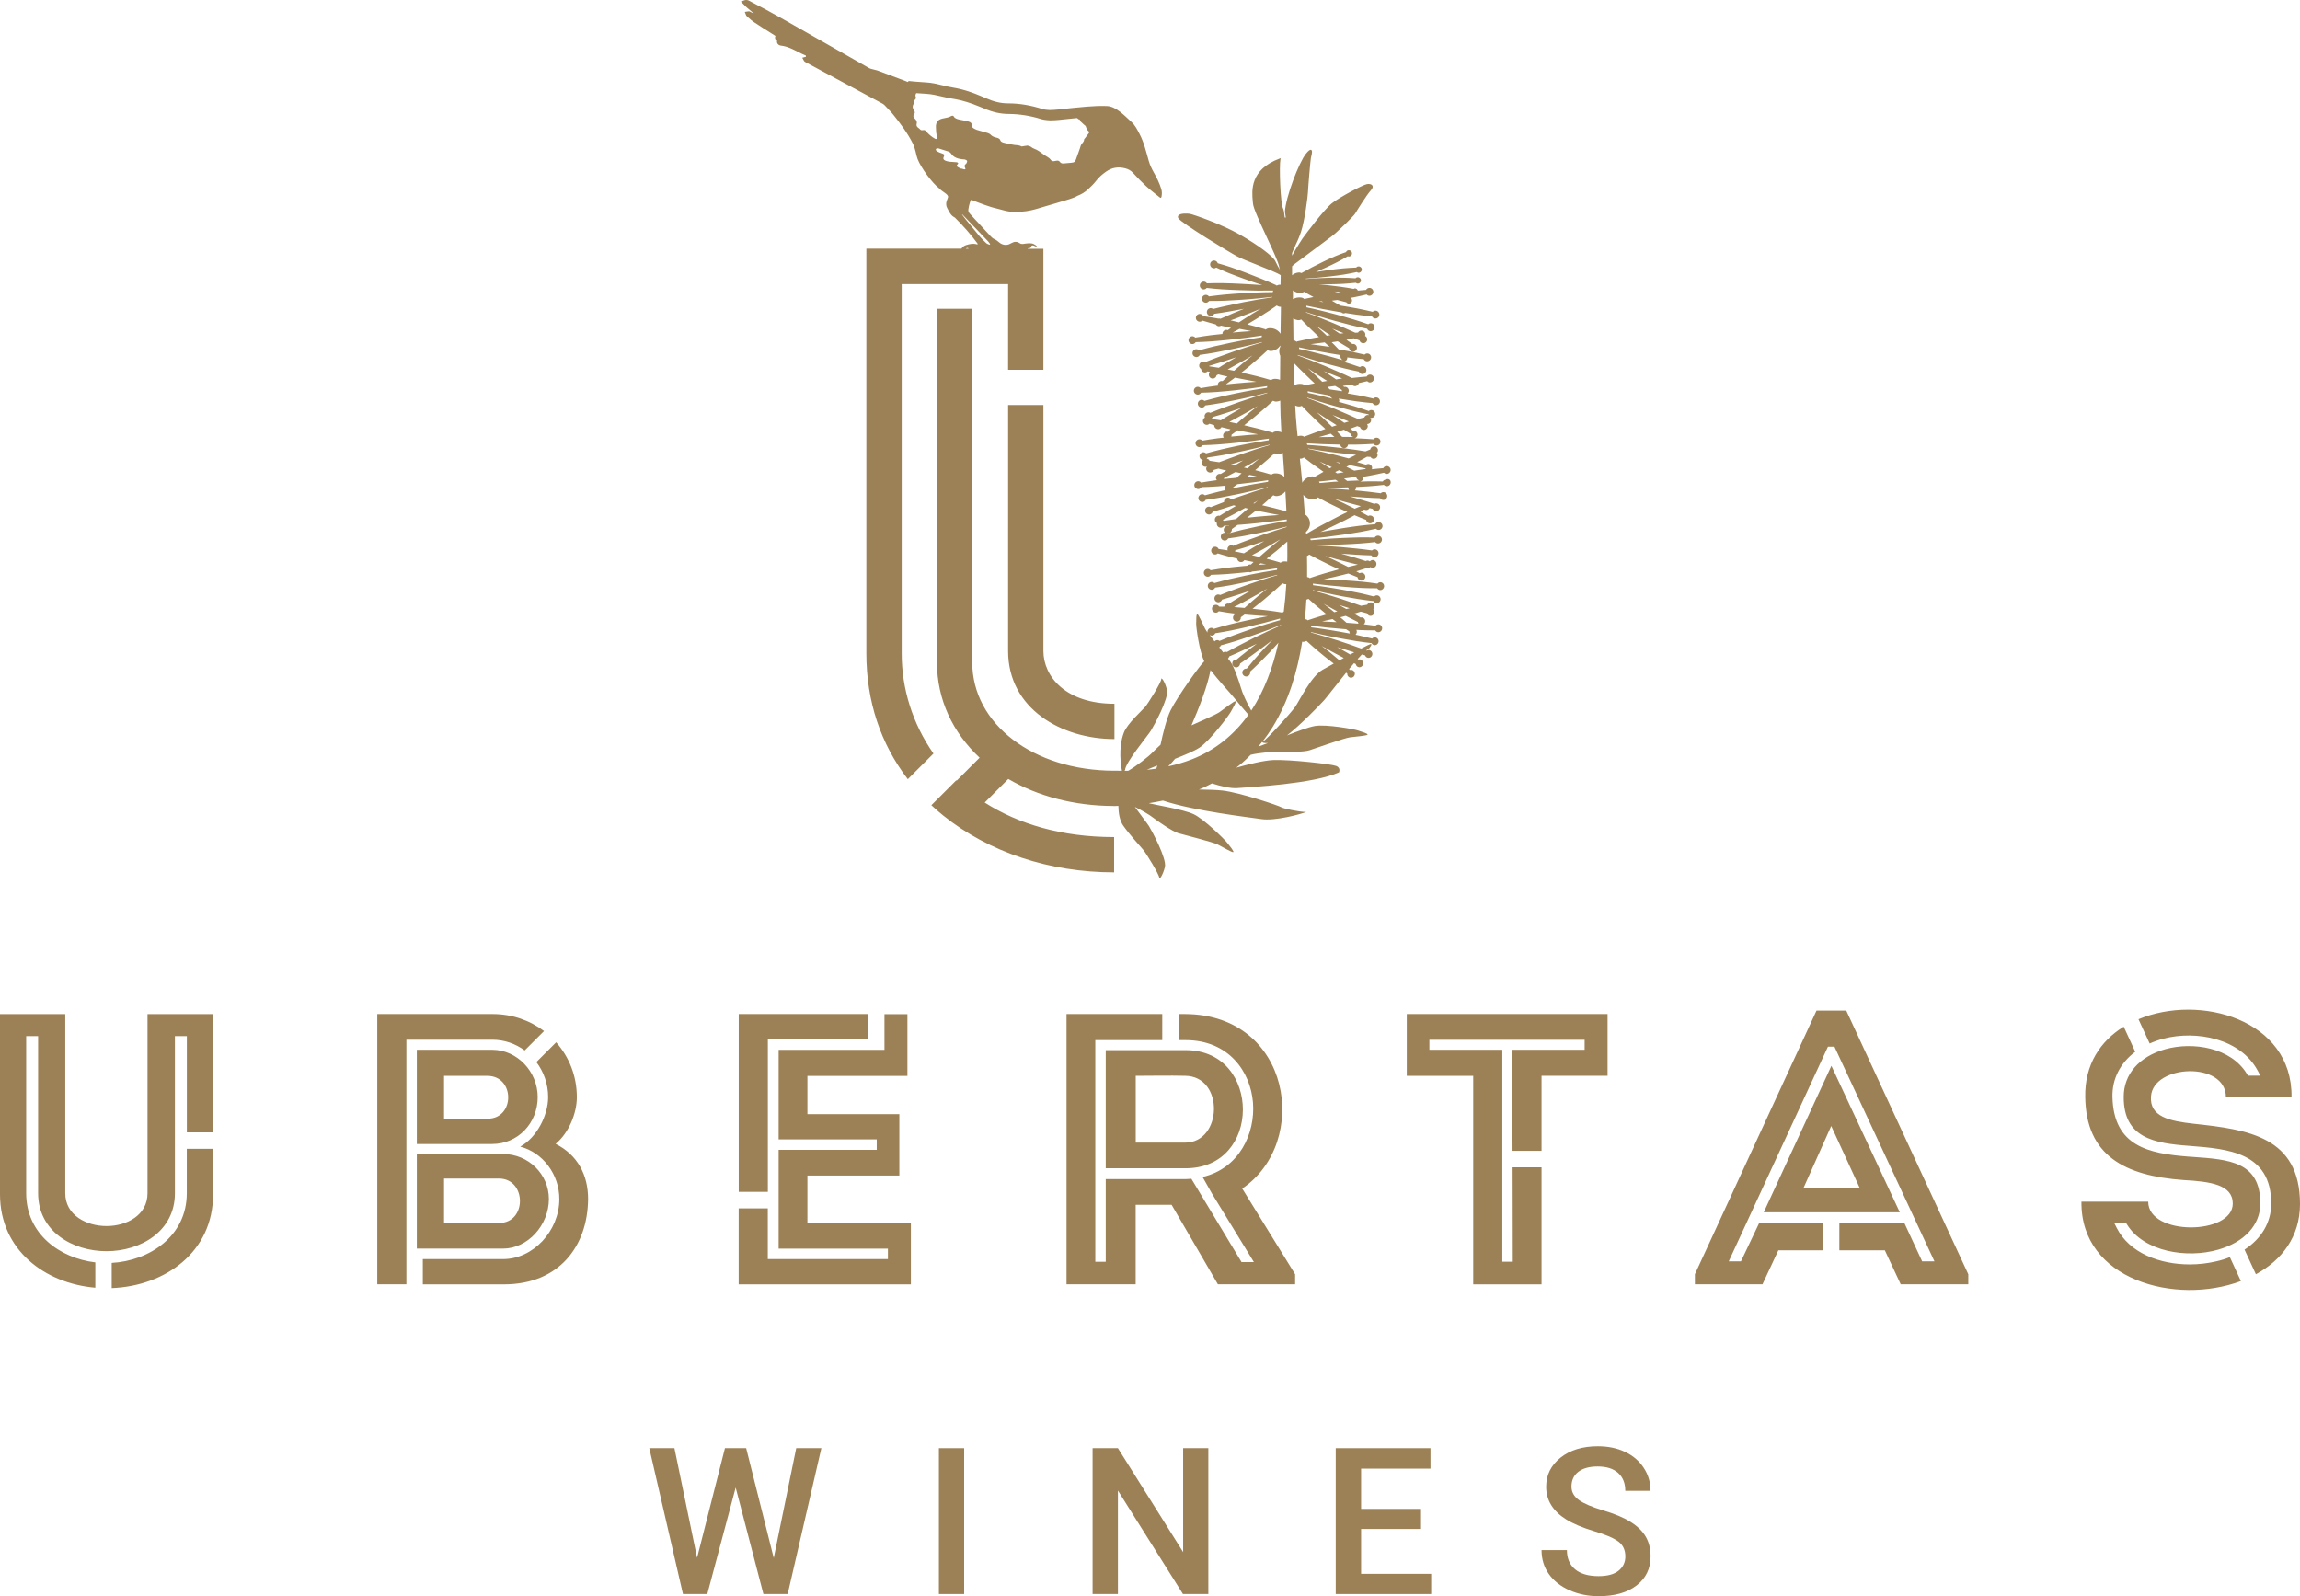 <?xml version="1.0" encoding="utf-8"?>
<!-- Generator: Adobe Illustrator 26.5.0, SVG Export Plug-In . SVG Version: 6.00 Build 0)  -->
<svg version="1.1" id="Layer_1" xmlns="http://www.w3.org/2000/svg" xmlns:xlink="http://www.w3.org/1999/xlink" x="0px" y="0px"
	 viewBox="0 0 398.83 276.82" style="enable-background:new 0 0 398.83 276.82;" xml:space="preserve">
<style type="text/css">
	.st0{fill:#9D8156;}
</style>
<polygon class="st0" points="134.17,270.2 138.07,251.15 142.43,251.15 136.59,276.45 132.38,276.45 127.57,257.98 122.65,276.45 
	118.43,276.45 112.59,251.15 116.95,251.15 120.88,270.16 125.71,251.15 129.39,251.15 "/>
<rect x="162.81" y="251.15" class="st0" width="4.38" height="25.3"/>
<polygon class="st0" points="209.53,276.45 205.13,276.45 193.85,258.5 193.85,276.45 189.46,276.45 189.46,251.15 193.85,251.15 
	205.16,269.17 205.16,251.15 209.53,251.15 "/>
<polygon class="st0" points="246.41,265.16 236.02,265.16 236.02,272.94 248.17,272.94 248.17,276.45 231.62,276.45 231.62,251.15 
	248.05,251.15 248.05,254.7 236.02,254.7 236.02,261.68 246.41,261.68 "/>
<path class="st0" d="M281.84,269.94c0-1.11-0.39-1.97-1.17-2.57c-0.78-0.6-2.19-1.21-4.23-1.82c-2.04-0.61-3.66-1.3-4.87-2.05
	c-2.31-1.45-3.46-3.34-3.46-5.66c0-2.04,0.83-3.72,2.49-5.04s3.82-1.98,6.47-1.98c1.76,0,3.33,0.32,4.71,0.97s2.46,1.57,3.25,2.77
	c0.79,1.2,1.18,2.53,1.18,3.99h-4.38c0-1.32-0.41-2.36-1.24-3.1c-0.83-0.75-2.01-1.12-3.55-1.12c-1.44,0-2.55,0.31-3.35,0.92
	c-0.79,0.61-1.19,1.47-1.19,2.57c0,0.93,0.43,1.7,1.29,2.32c0.86,0.62,2.27,1.22,4.24,1.81c1.97,0.59,3.55,1.25,4.74,2
	s2.07,1.61,2.62,2.57c0.56,0.97,0.83,2.1,0.83,3.4c0,2.11-0.81,3.79-2.42,5.03c-1.61,1.25-3.81,1.87-6.58,1.87
	c-1.83,0-3.51-0.34-5.05-1.02c-1.53-0.68-2.73-1.61-3.58-2.81c-0.85-1.19-1.28-2.58-1.28-4.17h4.4c0,1.44,0.47,2.55,1.42,3.34
	c0.95,0.79,2.31,1.18,4.08,1.18c1.53,0,2.68-0.31,3.45-0.93S281.84,270.96,281.84,269.94"/>
<path class="st0" d="M391.18,220.99l-1.97-4.27c2.94-1.91,4.63-4.73,4.63-7.98c0-8.9-7.5-9.49-14.12-10.01
	c-6.27-0.45-11.46-1.39-11.46-8.47c-0.03-3.93,2.67-7.03,7.2-8.3c4.81-1.35,11.41-0.3,14.18,4.31l0.17,0.28h2.14l-0.44-0.84
	c-2.99-5.62-10.66-7.07-16.36-5.58c-0.85,0.22-1.64,0.51-2.39,0.84l-1.94-4.21c10.65-4.45,26.72,0.05,26.54,13.5h-11.38
	c0-6.23-12.59-5.69-12.99-0.13c-0.27,3.55,3.21,4.29,7.43,4.76c9.31,1,18.41,2.21,18.41,13.93
	C398.83,214.47,395.67,218.55,391.18,220.99 M386.67,218.02l1.91,4.15c-11.28,4.23-27.82-0.17-27.65-13.77h11.58
	c0,5.96,14.66,5.83,14.66,0.33c0-3.28-3.88-3.82-8.57-4.08c-10.18-0.74-16.87-4.22-17.01-14.4c-0.11-5.64,2.64-9.71,6.67-12.2
	l2,4.35c-2.58,1.94-4.03,4.7-3.95,7.86c0.21,8.6,6.36,9.79,13.18,10.33l0.75,0.05c6.29,0.44,11.71,0.82,11.71,8.08
	c0,3.71-2.74,6.7-7.32,8.01c-5.46,1.56-12.86,0.35-15.79-4.36l-0.17-0.27h-2.05l0.42,0.83c2.22,4.42,7.53,6.35,12.67,6.35
	c1.56,0,3.11-0.18,4.54-0.52C385.12,218.58,385.92,218.32,386.67,218.02 M320.15,175.26l21.16,45.73v1.74h-11.72l-2.75-5.89h-7.89
	v-4.72h11.28l3.08,6.63h2.13l-17.34-37.23h-1.13l-17.2,37.23h2.12l3.15-6.63h11.06v4.72h-7.73l-2.75,5.89H293.9v-1.74l21.09-45.73
	H320.15z M312.72,206.06l4.82-10.78l4.96,10.78H312.72z M305.84,210.24h23.59l-11.86-25.4L305.84,210.24z M243.94,175.86h34.82
	v10.71h-11.45v13.02h-5.03c-0.02-5.78-0.05-11.53-0.08-17.18v-0.35h12.58v-1.74h-26.92v1.74h12.65v36.76h1.81v-0.57
	c0-5.26-0.01-10.54-0.03-15.8h5.02v20.29h-11.85v-36.16h-11.52L243.94,175.86L243.94,175.86z M133.15,206.7h-5.05v-30.84h22.42v4.38
	h-17.37L133.15,206.7L133.15,206.7z M140.01,212.09h17.94v10.65h-29.86v-13.18h5.05v8.8h20.83v-1.81h-18.95v-17.14h17.01v-1.81
	h-17.01v-15.53h18.35v-1.81l0,0v-4.38h3.98v10.71h-17.34v6.63h15.94v10.65h-15.94V212.09z M32.39,199.23h4.56v7.91
	c0,9.99-8.29,15.89-17.58,16.25v-4.37c6.47-0.36,13.02-4.57,13.02-12.09V199.23z M16.53,218.93v4.39C7.73,222.57,0,216.74,0,207.14
	v-31.27h11.32v31.07c0,3.82,3.68,5.69,7.16,5.69c3.48,0,7.1-1.87,7.1-5.69v-31.07h11.38v20.51H32.4v-16.69h-2.07v27.25
	c0,6.6-5.96,10.05-11.86,10.05c-5.89,0-11.86-3.45-11.86-10.05v-27.25H4.54v27.25C4.55,214.05,10.41,218.2,16.53,218.93 M77,194.01
	v-7.43h7.5c4.82,0,4.82,7.43,0.07,7.43H77z M93.24,190.26c0-4.45-3.6-8.2-7.87-8.2H72.28v16.34h13.09
	C89.78,198.39,93.24,194.82,93.24,190.26 M101.98,207.94c-0.07,8.17-5.02,14.8-14.6,14.8H73.32v-4.38h13.92
	c5.19,0,9.75-4.87,9.75-10.41c0-4.34-2.92-8.1-6.78-9.09c2.92-1.61,4.84-5.48,4.84-8.59c0-2.29-0.77-4.4-2.04-6.08l3.43-3.43
	c2.23,2.52,3.59,5.82,3.59,9.52c0,2.81-1.41,6.23-3.68,8.1C100.17,200.3,101.98,203.79,101.98,207.94 M70.47,218.35v4.38h-5.05
	v-46.87h20.02c3.37,0,6.44,1.1,8.9,2.95l-3.36,3.36c-1.58-1.16-3.52-1.86-5.61-1.86h-14.9v36.89L70.47,218.35L70.47,218.35z
	 M77,212.09v-7.7h9.51c4.82,0,4.89,7.7,0.07,7.7H77z M95.18,207.94c0-4.3-3.56-7.8-7.94-7.8H72.28v16.4h14.96
	C91.47,216.54,95.18,212.52,95.18,207.94 M215.41,206.13l9.17,14.86v1.74h-13.39l-8.03-13.79h-6.23v13.79h-11.99v-46.87h16.6v4.52
	h-11.61v38.44h1.81v-14.33h13.83c0.26,0,0.51-0.02,0.76-0.04c0.09-0.01,0.18-0.01,0.26-0.02l8.7,14.45h2.14l-7.28-11.9l-1.62-2.86
	c6.32-1.46,9.18-7.5,8.74-12.93c-0.44-5.38-4.23-10.81-11.7-10.81h-1.18v-4.52h1.11C223.92,175.93,227.27,198.09,215.41,206.13
	 M196.94,198.16v-11.59c2.81,0,5.76-0.07,8.57,0c6.83,0.07,6.49,11.59,0,11.59H196.94z M213.04,199.45c1.6-1.84,2.48-4.34,2.48-7.03
	c0-4.96-3.11-10.3-9.95-10.3h-13.83v20.49h13.83C208.66,202.61,211.25,201.52,213.04,199.45"/>
<path class="st0" d="M158.76,16.45c-0.01,0.06-0.03,0.19,0.01,0.28c0.12,0.23,0.07,0.39-0.1,0.54c-0.11,0.1-0.14,0.26-0.19,0.4
	c-0.04,0.12-0.01,0.28-0.08,0.39c-0.2,0.34-0.18,0.69,0.09,1.08c0.15,0.22,0.22,0.45,0.03,0.63c-0.2,0.28-0.2,0.5,0.1,0.79
	c0.32,0.3,0.44,0.59,0.33,0.93c-0.08,0.27,0.03,0.52,0.34,0.72c0.1,0.07,0.2,0.15,0.27,0.24c0.12,0.12,0.24,0.15,0.4,0.13
	c0.43-0.05,0.42-0.04,0.73,0.31c0.4,0.44,0.87,0.84,1.41,1.15c0.1,0.06,0.27,0.09,0.37,0.06c0.06-0.02,0.09-0.17,0.06-0.26
	c-0.22-0.62-0.22-1.22-0.24-1.82c-0.02-0.72,0.28-1.24,1.07-1.44c0.31-0.08,0.64-0.12,0.95-0.2c0.21-0.05,0.41-0.13,0.59-0.23
	c0.23-0.12,0.38-0.13,0.53,0.1l0.05,0.1c0.34,0.31,0.77,0.37,1.21,0.46c0.41,0.08,0.82,0.15,1.22,0.26
	c0.46,0.13,0.61,0.31,0.61,0.69c0,0.21,0.1,0.38,0.31,0.5c0.18,0.11,0.38,0.21,0.59,0.28c0.58,0.18,1.17,0.35,1.75,0.5
	c0.28,0.08,0.5,0.18,0.68,0.39c0.12,0.13,0.31,0.23,0.49,0.31c0.19,0.08,0.4,0.11,0.6,0.17c0.25,0.08,0.45,0.2,0.52,0.42
	c0.06,0.2,0.24,0.31,0.46,0.38c0.54,0.17,1.05,0.22,1.6,0.36c0.6,0.16,1.09,0.02,1.61,0.33c0.05,0.03,0.85-0.15,0.89-0.12l0.04-0.03
	c0.3,0.02,0.55,0.1,0.77,0.26c0.14,0.1,0.29,0.21,0.46,0.27c0.67,0.23,1.16,0.64,1.68,1.02c0.2,0.15,0.43,0.26,0.63,0.4
	c0.17,0.12,0.37,0.23,0.49,0.38c0.29,0.38,0.43,0.45,1.02,0.31c0.32-0.07,0.53-0.03,0.68,0.19c0.13,0.19,0.34,0.29,0.62,0.27
	c0.45-0.03,0.9-0.08,1.34-0.12c0.56-0.05,0.68-0.15,0.83-0.59c0.14-0.43,0.31-0.86,0.46-1.28c0.08-0.23,0.16-0.46,0.24-0.68
	c0.08-0.23,0.11-0.48,0.27-0.68c0.21-0.26,0.44-0.48,0.44-0.8c0-0.08,0.12-0.18,0.19-0.27c0.21-0.28,0.43-0.55,0.63-0.84
	c0.05-0.07,0.09-0.22,0.04-0.25c-0.36-0.24-0.46-0.61-0.59-0.96c-0.02-0.05-0.08-0.08-0.12-0.12c-0.14-0.12-0.3-0.23-0.42-0.37
	c-0.18-0.2-0.47-0.33-0.47-0.63c0-0.05-0.26-0.03-0.3-0.13c-0.01-0.04-0.1-0.09-0.21-0.15c-0.66,0.06-1.32,0.13-1.97,0.2l-1.16,0.12
	c-0.49,0.05-0.92,0.07-1.48,0.08c-0.08,0-1.03-0.05-1.53-0.2c-1.91-0.6-3.81-0.9-5.65-0.91c-1.43,0-2.78-0.3-4.25-0.93
	c-0.13-0.06-0.26-0.11-0.44-0.18l-0.27-0.11c-1.62-0.67-2.96-1.09-4.23-1.33c-0.19-0.04-0.38-0.07-0.58-0.1
	c-0.32-0.06-0.65-0.12-0.97-0.18c-0.3-0.06-0.59-0.13-0.95-0.21c-0.85-0.2-1.73-0.4-2.6-0.45c-0.59-0.03-1.18-0.08-1.77-0.12
	C158.84,16.25,158.77,16.34,158.76,16.45 M166.69,29.26c0-0.01,0.01-0.02,0.01-0.03c0.15,0.04,0.3,0.1,0.45,0.13
	c0.26,0.05,0.33-0.03,0.2-0.27c-0.14-0.27-0.12-0.48,0.14-0.67c0.03-0.02,0.08-0.05,0.09-0.09c0.05-0.14,0.16-0.31,0.12-0.42
	s-0.22-0.19-0.36-0.24c-0.13-0.04-0.28-0.03-0.42-0.04c-0.81-0.09-1.56-0.3-2.04-1.05c-0.1-0.15-0.3-0.26-0.48-0.32
	c-0.49-0.17-1-0.31-1.5-0.47c-0.11-0.03-0.22-0.08-0.33-0.06c-0.1,0.01-0.24,0.06-0.28,0.13c-0.03,0.08,0.02,0.24,0.09,0.29
	c0.15,0.12,0.33,0.21,0.51,0.29c0.21,0.09,0.43,0.15,0.64,0.24c0.2,0.09,0.27,0.21,0.15,0.44c-0.19,0.37-0.1,0.61,0.29,0.76
	c0.24,0.09,0.49,0.14,0.74,0.17c0.38,0.04,0.76,0.04,1.14,0.08c0.32,0.04,0.39,0.19,0.18,0.39c-0.23,0.22-0.11,0.35,0.08,0.46
	C166.29,29.11,166.5,29.18,166.69,29.26 M235.73,83.32c-0.26-0.05-0.47-0.24-0.53-0.49c-0.08-0.03-0.16-0.07-0.25-0.1
	c-0.19,0.03-0.37,0.06-0.55,0.08c-0.45,0.06-0.89,0.12-1.34,0.18c0.19,0.14,0.37,0.28,0.55,0.42c0.21-0.01,0.42-0.02,0.63-0.03
	C234.73,83.36,235.23,83.34,235.73,83.32 M233.21,87.04l-1.91-0.55c0.53,0.24,1.06,0.47,1.58,0.72c0.67,0.34,1.36,0.66,2.03,1.01
	c0.35-0.16,0.71-0.3,1.07-0.45c-0.03-0.01-0.06-0.01-0.1-0.02L233.21,87.04z M233.64,88.8c-0.41-0.19-0.82-0.38-1.24-0.56
	c-0.84-0.4-1.67-0.81-2.5-1.23c-0.46-0.24-0.93-0.49-1.38-0.75c-0.16,0.15-0.35,0.26-0.59,0.3c-0.77,0.12-1.49-0.19-1.93-0.74
	c0.1,1.12,0.19,2.24,0.27,3.36c0.47,0.31,0.81,0.8,0.87,1.39c0.07,0.65-0.2,1.28-0.68,1.69c0.01,0.13,0.02,0.25,0.02,0.38
	c0.02,0.01,0.04,0.02,0.06,0.04l-0.04-0.08c1.64-0.98,3.33-1.88,5.03-2.75C232.23,89.47,232.93,89.14,233.64,88.8 M227.03,96.18
	c-0.11,0.11-0.24,0.18-0.39,0.24c0.02,1.21,0.03,2.43,0.02,3.65c0.22,0.03,0.4,0.11,0.55,0.24l-0.02-0.08
	c1.65-0.56,3.32-1.04,5-1.49c-0.42-0.19-0.84-0.39-1.27-0.58c-0.83-0.4-1.67-0.81-2.49-1.23C227.95,96.69,227.49,96.44,227.03,96.18
	 M229.81,96.42c0.53,0.24,1.06,0.47,1.58,0.72c0.79,0.4,1.59,0.77,2.38,1.18c0.48-0.12,0.97-0.23,1.46-0.35
	c0.08-0.02,0.15-0.03,0.23-0.05c-0.35-0.08-0.71-0.16-1.06-0.25l-2.67-0.7L229.81,96.42z M226.89,103.85
	c-0.11,0.07-0.23,0.11-0.36,0.14c-0.06,1.13-0.14,2.26-0.25,3.38c0.23,0.02,0.42,0.11,0.58,0.25l-0.02-0.08
	c1.06-0.36,2.13-0.68,3.2-0.99c-0.67-0.55-1.35-1.11-2.01-1.68C227.64,104.53,227.27,104.19,226.89,103.85 M229.52,104.71
	c0.44,0.34,0.88,0.68,1.31,1.02c0.18,0.15,0.36,0.3,0.54,0.44c0.18-0.05,0.36-0.1,0.53-0.15l-0.75-0.4L229.52,104.71z
	 M232.21,104.92l1.24,0.7c0.19-0.04,0.38-0.09,0.57-0.14C233.42,105.3,232.82,105.11,232.21,104.92 M233.53,106.9l-0.18-0.09
	c-0.3,0.08-0.59,0.16-0.89,0.23c-0.02,0-0.04,0.01-0.06,0.01c0.17,0.15,0.35,0.29,0.52,0.44c0.19,0.17,0.38,0.34,0.57,0.51
	c0.7,0.05,1.4,0.11,2.09,0.16c-0.06-0.08-0.1-0.18-0.12-0.29C234.81,107.55,234.17,107.23,233.53,106.9 M231.76,107.89
	c-0.23-0.18-0.46-0.35-0.69-0.53c-0.6,0.14-1.21,0.28-1.82,0.41C230.09,107.8,230.93,107.84,231.76,107.89 M234.07,109.87
	c-0.06-0.11-0.09-0.23-0.08-0.36c-0.19-0.13-0.39-0.26-0.58-0.39c-0.19-0.01-0.37-0.02-0.56-0.04c-1.84-0.15-3.69-0.32-5.52-0.56
	c0.02,0.09,0.04,0.18,0.05,0.28c0.77,0.09,1.54,0.2,2.31,0.32c0.97,0.14,1.93,0.32,2.89,0.48
	C233.08,109.68,233.58,109.77,234.07,109.87 M226.55,111.15c-0.18,0.11-0.39,0.17-0.62,0.16c-0.05,0-0.09-0.02-0.13-0.02
	c-0.01,0.05-0.01,0.1-0.02,0.15c-0.81,5-2.29,10.07-5.08,14.62c-0.55,0.89-1.16,1.75-1.81,2.59c0.02-0.03,0.07-0.06,0.14-0.09
	c0.59-0.25,4.86-4.98,5.55-5.96c0.69-0.97,2.75-5.3,4.75-6.44c0.47-0.27,1.16-0.65,1.94-1.08c-0.49-0.38-0.98-0.77-1.48-1.15
	c-0.7-0.57-1.4-1.15-2.09-1.75C227.31,111.84,226.92,111.5,226.55,111.15 M229.18,112.02c0.44,0.34,0.88,0.68,1.31,1.02
	c0.59,0.5,1.18,0.98,1.77,1.48c0.25-0.14,0.5-0.27,0.75-0.41l-2.2-1.18L229.18,112.02z M231.87,112.23l1.83,1.03
	c0.14,0.08,0.28,0.17,0.42,0.25c0.24-0.13,0.48-0.25,0.71-0.38C233.84,112.84,232.86,112.54,231.87,112.23 M219.86,128.86
	c-0.68,0.03-1.07-0.08-0.99-0.22c-0.22,0.28-0.44,0.57-0.67,0.84C218.81,129.26,219.42,129.02,219.86,128.86 M216.98,123.23
	c2.28-3.46,3.76-7.53,4.7-11.76c-0.47,0.52-0.93,1.04-1.41,1.55c-0.65,0.66-1.28,1.34-1.95,1.99c-0.51,0.5-1.02,0.99-1.55,1.47l0,0
	c0.09,0.37-0.14,0.73-0.51,0.82c-0.37,0.09-0.73-0.14-0.82-0.51s0.14-0.73,0.51-0.82c0.08-0.02,0.16-0.02,0.23-0.01
	c0.45-0.56,0.92-1.12,1.39-1.66c0.6-0.7,1.24-1.38,1.87-2.06c0.4-0.42,0.8-0.83,1.21-1.24l-1.58,1.2l-2.23,1.63
	c-0.6,0.43-1.21,0.85-1.81,1.26c-0.01,0.3-0.21,0.56-0.51,0.63c-0.37,0.09-0.73-0.14-0.82-0.51s0.14-0.73,0.51-0.82
	c0.08-0.02,0.15-0.01,0.22-0.01c0.59-0.48,1.17-0.96,1.77-1.42l1.72-1.31c-1.57,0.76-3.15,1.51-4.76,2.19
	c-0.03,0.15-0.11,0.27-0.22,0.37c0.18,0.23,0.33,0.42,0.42,0.54c0.62,0.83,1.55,3.57,1.8,4.47
	C215.38,120.07,216.23,121.98,216.98,123.23 M216.48,123.95c-0.75-0.85-2.11-2.45-2.5-2.96c-0.39-0.52-2.65-2.94-4.07-4.78
	c-0.52,2.81-2.01,6.59-3.3,9.58c1.91-0.84,4.29-1.9,4.84-2.28c0.86-0.6,2.49-1.91,2.77-1.9c0.28,0.01-0.41,1.14-0.8,1.85
	c-0.4,0.72-3.61,5-5.43,6.2c-0.87,0.58-2.59,1.29-4.23,1.93c-0.35,0.44-0.75,0.88-1.18,1.31c1.39-0.3,2.74-0.69,4.05-1.2
	C210.59,130.17,213.99,127.48,216.48,123.95 M209.78,110.14c0.24,0.33,0.52,0.7,0.82,1.09c0.09-0.09,0.19-0.16,0.32-0.2
	c0.2-0.05,0.4,0.01,0.56,0.12c0.81-0.35,1.64-0.67,2.46-0.98c0.95-0.34,1.89-0.69,2.85-1.01c0.96-0.31,1.91-0.65,2.87-0.93
	c0.76-0.24,1.53-0.46,2.3-0.68c0-0.1,0-0.19,0.01-0.28c-1.84,0.53-3.68,0.99-5.54,1.42c-1,0.25-2.01,0.45-3.01,0.66
	c-0.89,0.17-1.79,0.34-2.69,0.47c-0.08,0.19-0.24,0.34-0.45,0.39C210.1,110.26,209.93,110.22,209.78,110.14 M222.11,108.38
	c-0.7,0.28-1.4,0.56-2.11,0.83c-0.94,0.36-1.9,0.68-2.84,1.02c-0.95,0.33-1.91,0.64-2.87,0.95c-0.86,0.26-1.71,0.51-2.58,0.74
	c-0.05,0.15-0.15,0.27-0.29,0.35c0.24,0.3,0.47,0.6,0.69,0.88c0.07-0.05,0.15-0.09,0.24-0.11c0.14-0.03,0.28-0.01,0.4,0.04
	c1.58-0.89,3.19-1.7,4.81-2.52c1.51-0.72,3.03-1.44,4.57-2.11C222.12,108.43,222.12,108.41,222.11,108.38 M222.33,106.23l-0.01,0.09
	c0.08-0.1,0.17-0.18,0.29-0.24c0.2-1.58,0.35-3.17,0.44-4.77c0,0,0,0-0.01,0c-0.24,0.02-0.46-0.04-0.65-0.14
	c-0.38,0.36-0.77,0.71-1.16,1.06c-0.7,0.61-1.4,1.21-2.11,1.81c-0.64,0.51-1.27,1.03-1.92,1.53
	C218.92,105.74,220.63,105.94,222.33,106.23 M218.41,103.16c0.45-0.37,0.9-0.72,1.35-1.08l-1.71,1l-2.42,1.34
	c-0.54,0.3-1.09,0.58-1.64,0.86c0.61,0.05,1.21,0.09,1.82,0.15c0.16-0.15,0.32-0.3,0.49-0.44
	C216.99,104.35,217.71,103.77,218.41,103.16 M222.02,97.56L222,97.65c0.17-0.15,0.37-0.26,0.62-0.28c0.2-0.02,0.4,0,0.59,0.03
	c0.01-0.32,0.01-0.64,0.02-0.97c0.01-0.83,0-1.67-0.01-2.5c-0.61,0.53-1.22,1.05-1.83,1.57c-0.59,0.47-1.17,0.94-1.76,1.4
	C220.42,97.1,221.22,97.32,222.02,97.56 M219.55,97.86c-0.32-0.06-0.64-0.11-0.96-0.17c-0.12,0.09-0.23,0.18-0.35,0.26
	C218.67,97.92,219.11,97.89,219.55,97.86 M218.38,96.59c0.06-0.05,0.11-0.1,0.17-0.15c0.69-0.62,1.41-1.21,2.11-1.82
	c0.45-0.37,0.9-0.72,1.35-1.08l-1.71,1l-2.42,1.34c-0.26,0.14-0.52,0.27-0.78,0.41C217.53,96.38,217.96,96.48,218.38,96.59
	 M217.35,94.94l1.87-1.09c-1.65,0.55-3.31,1.11-4.99,1.58c-0.03,0.07-0.06,0.14-0.1,0.2c0.53,0.11,1.05,0.22,1.57,0.33
	C216.24,95.61,216.79,95.27,217.35,94.94 M224.2,50.36c0,0.51,0,1.01,0,1.52c0.41-0.24,0.92-0.36,1.45-0.28
	c0.25,0.04,0.45,0.16,0.6,0.32l-0.01-0.09c0.5-0.12,1.01-0.21,1.52-0.32c-0.55-0.29-1.09-0.59-1.62-0.91
	c-0.13,0.09-0.28,0.16-0.46,0.19C225.13,50.86,224.6,50.69,224.2,50.36 M228.69,52.29c0.26,0.03,0.52,0.06,0.78,0.09
	c-0.1-0.05-0.2-0.1-0.29-0.14C229.02,52.27,228.85,52.28,228.69,52.29 M229.49,51.14c0.02,0.01,0.03,0.02,0.05,0.03
	c0.01,0,0.01,0,0.02,0C229.54,51.15,229.52,51.14,229.49,51.14 M225.64,55.41c-0.2,0.1-0.41,0.14-0.65,0.1
	c-0.27-0.04-0.52-0.14-0.74-0.27c0.01,1.26,0.02,2.51,0.04,3.76c0.23,0.04,0.42,0.15,0.57,0.31l-0.01-0.09
	c1.28-0.3,2.57-0.54,3.86-0.77c-0.66-0.63-1.32-1.26-1.97-1.91C226.36,56.17,226,55.79,225.64,55.41 M228.21,56.49
	c0.43,0.39,0.86,0.77,1.28,1.17c0.19,0.19,0.39,0.37,0.58,0.56c0.13-0.02,0.25-0.05,0.38-0.07c0.07-0.01,0.15-0.02,0.22-0.03
	l-0.82-0.52L228.21,56.49z M230.57,60.15c-0.29-0.25-0.58-0.51-0.87-0.77c-0.81,0.11-1.62,0.22-2.43,0.31
	C228.38,59.83,229.47,59.98,230.57,60.15 M230.87,61.32c-1.88-0.32-3.75-0.67-5.62-1.08c0.01,0.09,0.02,0.19,0.03,0.28
	c0.78,0.16,1.56,0.34,2.34,0.53c0.98,0.23,1.95,0.5,2.93,0.75c0.81,0.22,1.62,0.45,2.43,0.69c-0.36-0.07-0.6-0.42-0.54-0.78l0,0
	c-0.07-0.06-0.15-0.12-0.22-0.17C231.76,61.47,231.32,61.4,230.87,61.32 M230.99,56.98l1.33,0.89c0.22-0.03,0.44-0.06,0.66-0.09
	C232.31,57.51,231.65,57.24,230.99,56.98 M224.36,62.95c0.03,1.28,0.05,2.56,0.09,3.84c0.39-0.19,0.84-0.27,1.3-0.2
	c0.25,0.04,0.45,0.16,0.6,0.32l-0.01-0.09c0.54-0.13,1.09-0.23,1.63-0.34c-0.22-0.2-0.44-0.41-0.66-0.61
	c-0.67-0.64-1.34-1.28-2-1.94C224.99,63.61,224.67,63.28,224.36,62.95 M226.8,63.88c0.43,0.39,0.86,0.77,1.28,1.17
	c0.4,0.39,0.8,0.78,1.2,1.16c0.28-0.05,0.57-0.1,0.85-0.15l-1.69-1.08L226.8,63.88z M229.57,64.37l1.8,1.21
	c0.11,0.07,0.21,0.15,0.31,0.22c0.1-0.02,0.19-0.03,0.29-0.05c0.25-0.04,0.51-0.08,0.76-0.12
	C231.67,65.22,230.62,64.79,229.57,64.37 M232.73,67.84c-0.04-0.07-0.06-0.14-0.07-0.22c-0.38-0.23-0.76-0.46-1.14-0.69
	c-0.44,0.06-0.89,0.12-1.34,0.18c0.14,0.14,0.27,0.28,0.4,0.42c0.65,0.09,1.31,0.19,1.96,0.29
	C232.62,67.82,232.67,67.83,232.73,67.84 M228.88,67.29c-0.01-0.01-0.01-0.01-0.02-0.02c-0.02,0-0.05,0-0.07,0.01
	C228.82,67.29,228.85,67.29,228.88,67.29 M226.76,67.84c0.01,0.09,0.02,0.19,0.03,0.28c0.78,0.16,1.56,0.34,2.34,0.53
	c0.63,0.15,1.26,0.31,1.89,0.48c0-0.01,0-0.01,0-0.02l0,0c-0.23-0.18-0.46-0.37-0.68-0.56C229.14,68.34,227.95,68.1,226.76,67.84
	 M231.75,70.5c-0.97-0.28-1.94-0.54-2.9-0.85c-0.72-0.22-1.44-0.45-2.15-0.69c0,0.02-0.01,0.04-0.02,0.07
	c1.58,0.56,3.14,1.2,4.69,1.83c1.37,0.59,2.75,1.17,4.11,1.8c0.36-0.09,0.73-0.17,1.09-0.26c0.1-0.26,0.35-0.45,0.64-0.44
	c0.06,0,0.11,0.02,0.16,0.04c-0.04-0.04-0.06-0.1-0.08-0.15c-0.88-0.17-1.75-0.37-2.62-0.58C233.7,71.02,232.72,70.77,231.75,70.5
	 M234.18,75.21c-0.38-0.23-0.76-0.46-1.14-0.69c-0.37,0.12-0.75,0.24-1.12,0.35c-0.01,0-0.03,0.01-0.04,0.01
	c0.28,0.29,0.57,0.59,0.85,0.88c0.65,0,1.3,0.01,1.94,0.02C234.39,75.71,234.2,75.49,234.18,75.21 M232.88,73.17
	c0.08,0.05,0.15,0.11,0.22,0.16c0.26-0.08,0.53-0.16,0.79-0.24c-0.94-0.37-1.88-0.75-2.82-1.13L232.88,73.17z M231.78,73.74
	l-1.82-1.16l-1.65-1.1c0.43,0.39,0.86,0.77,1.28,1.17c0.47,0.46,0.94,0.9,1.4,1.36c0.2-0.07,0.39-0.13,0.59-0.2
	C231.64,73.78,231.71,73.77,231.78,73.74 M231.4,75.77c-0.17-0.15-0.34-0.29-0.51-0.44c-0.05-0.04-0.09-0.08-0.13-0.12
	c-0.69,0.2-1.39,0.4-2.08,0.59C229.58,75.78,230.49,75.77,231.4,75.77 M226.18,75.72c1.21-0.48,2.43-0.91,3.65-1.33
	c-0.34-0.31-0.67-0.62-1.01-0.93c-0.67-0.64-1.34-1.28-2-1.94c-0.37-0.38-0.73-0.75-1.09-1.14c-0.2,0.1-0.41,0.14-0.65,0.1
	c-0.18-0.03-0.34-0.08-0.49-0.15c0.06,1.31,0.15,2.62,0.28,3.93l0.14,1.38c0.18-0.05,0.36-0.08,0.56-0.08
	c0.25,0,0.46,0.08,0.64,0.22L226.18,75.72z M226.12,79.35c-0.18,0.12-0.39,0.2-0.63,0.2c-0.03,0-0.06-0.01-0.09-0.01l0.21,2.05
	c0.07,0.71,0.14,1.41,0.21,2.12c0.3-0.55,0.87-0.97,1.56-1.08c0.25-0.04,0.47,0.01,0.67,0.12l-0.04-0.08
	c0.49-0.29,0.99-0.57,1.49-0.85c-0.71-0.5-1.42-1-2.13-1.51C226.95,79.99,226.53,79.67,226.12,79.35 M232.2,80.35
	c0.06-0.03,0.11-0.06,0.17-0.09c-0.24-0.06-0.49-0.12-0.73-0.17L232.2,80.35z M232.99,81.91l-0.8-0.36
	c-0.22,0.1-0.44,0.21-0.66,0.31c0.11,0.08,0.21,0.16,0.32,0.23C232.23,82.04,232.61,81.98,232.99,81.91 M230.58,81.2
	c0.12-0.07,0.24-0.13,0.36-0.19l-0.32-0.14l-1.8-0.84c0.48,0.32,0.97,0.63,1.45,0.96C230.38,81.06,230.48,81.13,230.58,81.2
	 M228.72,83.51c0.04,0.08,0.08,0.17,0.11,0.26c0.8-0.08,1.59-0.15,2.39-0.21c0.28-0.02,0.56-0.04,0.83-0.05
	c-0.03-0.02-0.06-0.04-0.09-0.06c-0.13-0.08-0.26-0.17-0.39-0.25C230.62,83.32,229.67,83.42,228.72,83.51 M233.79,84.56
	L233.79,84.56c-0.02-0.01-0.04-0.02-0.05-0.04c-0.83,0.03-1.65,0.06-2.48,0.07c-0.75,0.01-1.51,0.01-2.26,0c0,0.02,0,0.04,0,0.07
	c1.64,0.05,3.28,0.17,4.92,0.29C233.84,84.84,233.79,84.71,233.79,84.56 M226.85,77.85c1.65,0.32,3.28,0.71,4.91,1.1
	c0.7,0.18,1.4,0.36,2.1,0.55c0.43-0.21,0.86-0.43,1.3-0.63c-0.02,0-0.05,0-0.07,0c-1-0.1-2.01-0.2-3.01-0.32c-1-0.13-2-0.24-3-0.4
	c-0.75-0.11-1.49-0.23-2.23-0.36C226.86,77.8,226.85,77.83,226.85,77.85 M234.05,80.66c-0.18,0.09-0.35,0.18-0.52,0.26
	c-0.02,0.01-0.04,0.02-0.06,0.03l0.13,0.06c0.41,0.2,0.81,0.4,1.22,0.61c0.67-0.1,1.34-0.2,2.01-0.29
	c-0.02-0.03-0.05-0.07-0.07-0.11C235.85,81.05,234.95,80.86,234.05,80.66 M200.68,132.76c-0.39,0.14-0.68,0.26-0.83,0.33
	c-0.2,0.09-0.56,0.24-0.98,0.41c0.55-0.05,1.1-0.12,1.64-0.2C200.57,133.11,200.63,132.92,200.68,132.76 M223.13,90.37
	c0-0.09,0-0.18-0.01-0.28c-1.67,0.25-3.34,0.45-5.01,0.63c-1.02,0.12-2.04,0.19-3.07,0.28c-0.14,0.01-0.28,0.02-0.42,0.03
	c-0.33,0.25-0.67,0.49-1.01,0.73l0,0c0.04,0.37-0.23,0.71-0.6,0.75c-0.06,0-0.11-0.01-0.16-0.01c0.02,0.01,0.03,0.03,0.04,0.05
	c0.85-0.24,1.71-0.46,2.56-0.67c0.98-0.22,1.97-0.45,2.95-0.65c0.99-0.19,1.97-0.4,2.97-0.57
	C221.96,90.56,222.54,90.47,223.13,90.37 M214.34,90.02c0.11-0.1,0.23-0.21,0.34-0.31c0.56-0.51,1.15-1,1.73-1.5
	c-0.17-0.04-0.33-0.08-0.5-0.12l-1.9,1.05c-0.65,0.35-1.3,0.69-1.96,1.02c0,0.01,0,0.02,0,0.03c0.07,0.04,0.13,0.08,0.18,0.14
	C212.94,90.22,213.64,90.11,214.34,90.02 M217.34,87.28c0.06,0.01,0.11,0.03,0.17,0.04c0.21-0.17,0.42-0.34,0.63-0.51L217.34,87.28z
	 M218.48,88.68c-0.23-0.04-0.46-0.1-0.68-0.15c-0.09,0.08-0.19,0.16-0.28,0.24c-0.43,0.34-0.85,0.68-1.27,1.02
	c0.59-0.07,1.17-0.13,1.76-0.18c1.26-0.12,2.53-0.21,3.8-0.29C220.69,89.12,219.58,88.91,218.48,88.68 M218.86,87.62
	c1.41,0.32,2.82,0.68,4.21,1.06c-0.05-1.15-0.11-2.31-0.18-3.46c-0.33,0.44-0.85,0.76-1.46,0.81c-0.24,0.02-0.46-0.04-0.64-0.14
	c-0.38,0.36-0.77,0.71-1.16,1.06C219.37,87.18,219.11,87.4,218.86,87.62 M220.4,82.29l-0.02,0.09c0.17-0.15,0.37-0.26,0.62-0.28
	c0.67-0.06,1.3,0.18,1.72,0.61c-0.02-0.29-0.04-0.57-0.05-0.86l-0.23-3.32c-0.24,0.12-0.5,0.21-0.79,0.23
	c-0.24,0.02-0.46-0.04-0.65-0.14c-0.38,0.36-0.77,0.71-1.16,1.06c-0.7,0.61-1.4,1.21-2.12,1.81c-0.02,0.02-0.04,0.03-0.06,0.05
	C218.59,81.77,219.5,82.02,220.4,82.29 M219.92,83.28c-1.78,0.28-3.56,0.5-5.35,0.69c-0.24,0.18-0.49,0.35-0.73,0.53l0,0
	c0.01,0.06-0.01,0.11-0.01,0.17c0.24-0.05,0.47-0.11,0.71-0.15c0.99-0.19,1.97-0.4,2.97-0.57c0.79-0.14,1.58-0.27,2.37-0.39
	C219.88,83.46,219.9,83.37,219.92,83.28 M214.13,82.89c0.1-0.01,0.2-0.02,0.3-0.03c0.16-0.14,0.31-0.29,0.47-0.43
	c0.13-0.12,0.26-0.23,0.4-0.35c-0.23-0.05-0.46-0.09-0.69-0.14c-0.12-0.02-0.24-0.05-0.37-0.08l0,0c-0.65,0.35-1.3,0.69-1.96,1.02
	c-0.01,0.07-0.03,0.12-0.06,0.18C212.86,83.01,213.5,82.94,214.13,82.89 M213.46,80.55c0.22,0.05,0.44,0.1,0.66,0.15l1.46-0.85
	C214.87,80.08,214.17,80.32,213.46,80.55 M216.66,82.36c-0.15,0.12-0.31,0.24-0.46,0.36c0.57-0.05,1.15-0.09,1.72-0.12
	C217.51,82.52,217.08,82.44,216.66,82.36 M217.02,80.62c0.45-0.36,0.9-0.72,1.35-1.08l-1.71,1l-0.96,0.53
	c0.21,0.05,0.41,0.1,0.62,0.15C216.55,81.01,216.79,80.82,217.02,80.62 M215.35,78.72c1.59-0.53,3.18-1.07,4.8-1.53
	c0-0.02-0.01-0.04-0.01-0.07c-0.73,0.2-1.46,0.38-2.19,0.56c-0.98,0.25-1.97,0.44-2.95,0.66c-0.98,0.21-1.98,0.4-2.97,0.59
	c-0.88,0.15-1.76,0.3-2.65,0.41c-0.04,0.08-0.09,0.14-0.15,0.2c0.23,0.03,0.43,0.16,0.52,0.37c0.56,0.07,1.11,0.16,1.66,0.25
	C212.72,79.66,214.04,79.19,215.35,78.72 M220.63,75.01l-0.02,0.09c0.17-0.15,0.37-0.26,0.62-0.28c0.34-0.03,0.67,0.02,0.97,0.13
	l-0.03-0.47c-0.11-1.66-0.15-3.34-0.17-5c-0.19,0.08-0.4,0.14-0.62,0.16c-0.24,0.02-0.46-0.04-0.64-0.14
	c-0.38,0.36-0.77,0.71-1.16,1.07c-0.7,0.61-1.4,1.21-2.12,1.81c-0.57,0.45-1.14,0.91-1.71,1.37
	C217.38,74.12,219.01,74.53,220.63,75.01 M218.16,75.32c-1.11-0.2-2.21-0.41-3.32-0.64c-0.08-0.02-0.16-0.04-0.24-0.05
	c-0.34,0.26-0.69,0.51-1.04,0.76l0,0c0.01,0.11-0.01,0.22-0.05,0.32c0.28-0.03,0.57-0.06,0.86-0.08
	C215.63,75.5,216.89,75.4,218.16,75.32 M214.48,73.45c0.05-0.04,0.1-0.09,0.14-0.13c0.69-0.62,1.41-1.21,2.11-1.82
	c0.45-0.36,0.9-0.72,1.35-1.08l-1.71,1l-2.42,1.34c-0.26,0.14-0.52,0.27-0.78,0.41C213.61,73.26,214.05,73.36,214.48,73.45
	 M213.42,71.83l1.87-1.09c-1.65,0.55-3.31,1.11-4.99,1.58c-0.05,0.13-0.14,0.24-0.25,0.32c0.55,0.07,1.1,0.16,1.64,0.25
	C212.27,72.53,212.84,72.17,213.42,71.83 M220.34,65.9l-0.02,0.09c0.17-0.15,0.37-0.26,0.62-0.28c0.37-0.03,0.72,0.03,1.03,0.16
	c0-1.39,0.01-2.77,0.03-4.16c-0.15-0.34-0.21-0.73-0.15-1.11c0.03-0.17,0.09-0.33,0.16-0.48c0-0.07,0-0.13,0-0.2
	c-0.33,0.51-0.88,0.89-1.55,0.95c-0.24,0.02-0.46-0.04-0.65-0.14c-0.38,0.36-0.77,0.71-1.16,1.06c-0.7,0.61-1.4,1.21-2.11,1.81
	c-0.42,0.33-0.84,0.67-1.25,1.01C216.99,64.98,218.67,65.4,220.34,65.9 M217.87,66.21c-1.11-0.2-2.21-0.41-3.32-0.64
	c-0.13-0.02-0.26-0.06-0.39-0.08c-0.5,0.38-1,0.75-1.51,1.11l0,0c0,0.02,0,0.03,0,0.05c0.48-0.05,0.95-0.1,1.43-0.14
	C215.34,66.39,216.61,66.29,217.87,66.21 M213.99,64.3c0.6-0.54,1.23-1.05,1.84-1.58c0.45-0.37,0.9-0.72,1.35-1.08l-1.71,1
	l-2.42,1.34c-0.06,0.03-0.11,0.06-0.17,0.09C213.25,64.14,213.62,64.22,213.99,64.3 M212.52,63.04l1.87-1.09
	c-1.57,0.53-3.14,1.05-4.73,1.51c0.01,0.02,0.03,0.04,0.04,0.07c0.55,0.07,1.09,0.15,1.64,0.25
	C211.73,63.52,212.12,63.27,212.52,63.04 M219.44,57.11l-0.02,0.09c0.17-0.15,0.37-0.26,0.62-0.28c0.84-0.08,1.61,0.32,2.01,0.96
	c0.02-1.56,0.05-3.11,0.07-4.67c-0.03,0-0.07,0.01-0.1,0c-0.24-0.01-0.45-0.1-0.62-0.23c-0.43,0.3-0.86,0.6-1.29,0.89
	c-0.78,0.51-1.56,1.01-2.35,1.5c-0.49,0.29-0.98,0.59-1.48,0.88C217.34,56.52,218.39,56.79,219.44,57.11 M216.97,57.42
	c-0.68-0.12-1.36-0.25-2.04-0.39c-0.39,0.22-0.78,0.43-1.18,0.64C214.82,57.57,215.9,57.49,216.97,57.42 M213.89,55.68
	c0.32,0.07,0.63,0.15,0.95,0.23c0.76-0.52,1.55-1,2.33-1.5c0.49-0.3,0.99-0.59,1.49-0.89l-1.84,0.75l-2.58,0.99
	c-0.28,0.11-0.56,0.2-0.85,0.3C213.56,55.61,213.73,55.64,213.89,55.68 M231.4,50.55c0.2,0.06,0.39,0.12,0.59,0.19
	c0.18-0.03,0.36-0.06,0.54-0.08C232.15,50.62,231.78,50.59,231.4,50.55 M241.15,83.55c0.05,0.37-0.21,0.72-0.58,0.77
	c-0.24,0.03-0.45-0.07-0.6-0.23c-0.89,0.11-1.78,0.18-2.67,0.25c-0.72,0.04-1.45,0.08-2.17,0.12c0.01,0.04,0.02,0.08,0.02,0.12
	c0,0.18-0.08,0.34-0.2,0.46c1.49,0.14,2.99,0.29,4.47,0.5c0.1-0.09,0.22-0.17,0.36-0.19c0.37-0.05,0.72,0.21,0.77,0.58
	s-0.21,0.72-0.58,0.77c-0.27,0.04-0.52-0.09-0.66-0.3c-1.75-0.04-3.49-0.17-5.23-0.3l2.08,0.6c0.73,0.21,1.45,0.44,2.17,0.68
	c0.07-0.03,0.13-0.06,0.21-0.08c0.37-0.05,0.72,0.21,0.77,0.58s-0.21,0.72-0.58,0.77c-0.31,0.04-0.59-0.13-0.71-0.4
	c-0.18-0.04-0.37-0.09-0.55-0.13c-0.1,0.18-0.27,0.31-0.49,0.34c-0.15,0.02-0.29-0.02-0.42-0.09c-0.21,0.13-0.41,0.26-0.62,0.38
	c0.44,0.24,0.88,0.48,1.32,0.73c0.07-0.04,0.14-0.07,0.22-0.08c0.37-0.05,0.72,0.21,0.77,0.58s-0.21,0.72-0.58,0.77
	s-0.72-0.21-0.77-0.58l0,0c-0.67-0.26-1.33-0.52-1.98-0.8c-0.01,0-0.02-0.01-0.04-0.02c-0.11,0.06-0.21,0.12-0.32,0.18
	c-0.85,0.44-1.69,0.9-2.55,1.3c-1.01,0.5-2.03,0.98-3.06,1.44c1.25-0.23,2.5-0.45,3.75-0.65c1.01-0.17,2.03-0.3,3.05-0.44
	c0.9-0.11,1.81-0.2,2.71-0.27c0.1-0.19,0.27-0.33,0.5-0.36c0.37-0.05,0.72,0.21,0.77,0.58s-0.21,0.72-0.58,0.77
	c-0.22,0.03-0.42-0.05-0.56-0.2c-0.89,0.21-1.78,0.38-2.68,0.55c-1.02,0.16-2.03,0.35-3.04,0.48c-1.89,0.27-3.78,0.52-5.68,0.7
	c0.04,0.08,0.08,0.17,0.11,0.26c0.79-0.08,1.59-0.15,2.39-0.21c1.01-0.09,2.01-0.12,3.02-0.18c1.01-0.05,2.01-0.07,3.02-0.1
	c0.88-0.01,1.77-0.01,2.65,0.02c0.1-0.17,0.27-0.29,0.48-0.32c0.37-0.05,0.72,0.21,0.77,0.58s-0.21,0.72-0.58,0.77
	c-0.24,0.03-0.45-0.07-0.6-0.24c-0.89,0.11-1.78,0.18-2.67,0.25c-1.01,0.06-2.01,0.13-3.02,0.16c-1.01,0.03-2.01,0.08-3.02,0.08
	c-0.75,0.01-1.51,0.01-2.26,0c0,0.02,0,0.04,0.01,0.07c1.68,0.05,3.35,0.18,5.02,0.3c1.8,0.17,3.6,0.33,5.4,0.59
	c0.1-0.09,0.22-0.16,0.36-0.19c0.37-0.05,0.72,0.21,0.77,0.58s-0.21,0.72-0.58,0.77c-0.27,0.04-0.52-0.09-0.66-0.3
	c-1.75-0.04-3.49-0.17-5.23-0.3l2.08,0.6c0.73,0.21,1.45,0.44,2.17,0.68c0.07-0.03,0.13-0.06,0.21-0.08
	c0.19-0.03,0.37,0.03,0.51,0.14c0.13-0.16,0.32-0.25,0.54-0.24c0.36,0.03,0.63,0.36,0.6,0.73c-0.03,0.38-0.35,0.66-0.71,0.63
	c-0.13-0.01-0.24-0.07-0.34-0.14c-0.1,0.12-0.24,0.21-0.41,0.23c-0.1,0.01-0.2,0-0.29-0.03c-0.48,0.16-0.97,0.31-1.46,0.46
	c-0.09,0.03-0.19,0.05-0.28,0.08c0.19,0.11,0.38,0.22,0.57,0.33c0.07-0.04,0.14-0.07,0.22-0.08c0.37-0.05,0.72,0.21,0.77,0.58
	s-0.21,0.72-0.58,0.77s-0.72-0.21-0.77-0.58l0,0c-0.54-0.2-1.07-0.42-1.6-0.64c-0.34,0.09-0.68,0.18-1.03,0.26
	c-1.06,0.27-2.13,0.51-3.21,0.74c1.23,0.04,2.46,0.11,3.69,0.19c1,0.05,1.99,0.15,2.98,0.23c0.88,0.09,1.75,0.2,2.63,0.33
	c0.13-0.16,0.33-0.26,0.55-0.24c0.36,0.03,0.63,0.36,0.6,0.73c-0.03,0.38-0.35,0.66-0.71,0.63c-0.21-0.02-0.39-0.14-0.49-0.31
	c-0.88,0.01-1.77-0.02-2.65-0.05c-1-0.06-1.99-0.1-2.99-0.2c-1.84-0.15-3.69-0.32-5.52-0.56c0.02,0.09,0.04,0.18,0.05,0.28
	c0.77,0.09,1.54,0.2,2.31,0.32c0.97,0.14,1.93,0.32,2.89,0.48c0.96,0.17,1.92,0.37,2.88,0.56c0.83,0.19,1.67,0.38,2.5,0.6
	c0.13-0.14,0.32-0.23,0.52-0.21c0.36,0.03,0.63,0.36,0.6,0.73c-0.03,0.38-0.35,0.66-0.71,0.63c-0.23-0.02-0.41-0.16-0.52-0.36
	c-0.87-0.09-1.73-0.21-2.59-0.34c-0.96-0.16-1.93-0.32-2.89-0.5c-0.96-0.2-1.92-0.36-2.88-0.58c-0.71-0.15-1.43-0.32-2.14-0.49
	c0,0.02,0,0.05-0.01,0.07c1.58,0.42,3.14,0.91,4.7,1.4c1.22,0.41,2.44,0.81,3.66,1.25c0.35-0.07,0.71-0.13,1.07-0.19
	c0.11-0.26,0.37-0.43,0.65-0.4c0.36,0.03,0.63,0.36,0.6,0.73c-0.01,0.18-0.1,0.34-0.22,0.45c0.13,0.14,0.22,0.32,0.2,0.53
	c-0.03,0.38-0.35,0.66-0.71,0.63c-0.26-0.02-0.47-0.2-0.56-0.44c-0.36-0.09-0.73-0.19-1.09-0.29c-0.28,0.08-0.55,0.17-0.83,0.26
	c-0.11,0.03-0.23,0.06-0.34,0.09c0.38,0.22,0.75,0.44,1.13,0.67c0.07-0.02,0.14-0.03,0.21-0.03c0.36,0.03,0.63,0.36,0.6,0.73
	c-0.02,0.19-0.1,0.35-0.24,0.47c0.68,0.08,1.35,0.16,2.03,0.26c0.13-0.16,0.33-0.26,0.55-0.24c0.36,0.03,0.63,0.36,0.6,0.73
	s-0.35,0.65-0.71,0.63c-0.21-0.02-0.38-0.14-0.49-0.32c-0.89,0.01-1.77-0.02-2.65-0.05c-0.21-0.01-0.42-0.02-0.63-0.04
	c0.06,0.11,0.1,0.24,0.09,0.38c-0.02,0.18-0.1,0.35-0.23,0.46c0.13,0.03,0.26,0.05,0.38,0.08c0.84,0.19,1.67,0.38,2.5,0.59
	c0.13-0.14,0.32-0.23,0.52-0.21c0.36,0.03,0.63,0.36,0.6,0.73s-0.35,0.65-0.71,0.63c-0.23-0.02-0.41-0.16-0.52-0.36
	c-0.86-0.09-1.73-0.21-2.58-0.34c-0.97-0.16-1.93-0.32-2.89-0.5c-0.96-0.2-1.92-0.36-2.88-0.58c-0.71-0.15-1.43-0.32-2.14-0.49
	c0,0.02,0,0.04-0.01,0.07c1.58,0.42,3.14,0.91,4.69,1.39c1.35,0.45,2.7,0.89,4.03,1.39c0.83-0.43,1.44-0.73,1.59-0.77
	c0.51-0.12-0.22,0.74-0.22,0.74c-0.14,0.07-0.32,0.2-0.51,0.36c0.03,0.01,0.06,0.02,0.09,0.03c0.11-0.07,0.24-0.11,0.38-0.1
	c0.36,0.03,0.63,0.36,0.6,0.73c-0.03,0.38-0.35,0.66-0.71,0.63c-0.26-0.02-0.47-0.2-0.56-0.44c-0.18-0.05-0.37-0.1-0.55-0.15
	c-0.23,0.24-0.48,0.51-0.73,0.79c0.05,0.03,0.1,0.06,0.15,0.09c0.07-0.02,0.14-0.03,0.21-0.03c0.36,0.03,0.63,0.36,0.6,0.73
	c-0.03,0.38-0.35,0.66-0.71,0.63c-0.3-0.02-0.53-0.26-0.58-0.55c-0.1-0.05-0.2-0.1-0.3-0.15c-0.28,0.33-0.57,0.67-0.86,1.02
	c0.06,0.06,0.12,0.12,0.18,0.17c0.07-0.02,0.14-0.03,0.22-0.03c0.36,0.03,0.63,0.36,0.6,0.73c-0.03,0.38-0.35,0.66-0.71,0.63
	s-0.63-0.36-0.6-0.73l0,0c-0.07-0.05-0.13-0.09-0.2-0.14c-1.69,2.08-3.33,4.24-3.83,4.79c-0.73,0.81-4.07,4.27-6.42,6.09
	c1.72-0.69,3.75-1.45,4.86-1.64c1.97-0.32,6.75,0.54,7.44,0.78c0.7,0.23,1.84,0.56,1.65,0.74s-2.1,0.32-3.06,0.45
	c-0.95,0.13-5.99,1.93-7.01,2.25c-1.02,0.32-4.14,0.32-5.16,0.26s-3.55,0.16-5.02,0.52c-0.44,0.45-0.9,0.9-1.38,1.32
	c-0.36,0.32-0.73,0.61-1.11,0.91c2.11-0.6,4.79-1.25,6.39-1.32c2.85-0.12,10.07,0.69,10.92,1.02c0.85,0.32,0.5,1.11,0.5,1.11
	c-4.45,2.03-15.42,2.55-17.6,2.73c-1.16,0.1-2.91-0.32-4.43-0.81c-0.49,0.26-0.99,0.51-1.49,0.74c-0.26,0.12-0.52,0.21-0.77,0.32
	c1.57,0.01,3.05,0.07,4.04,0.17c3.04,0.33,9.86,2.66,10.21,2.89c0.35,0.24,3.02,0.81,4.33,0.84c-0.95,0.4-5.39,1.58-7.72,1.24
	c-2.08-0.31-11.64-1.4-17.1-3.22c-0.81,0.17-1.62,0.32-2.43,0.45c0.05,0.01,0.09,0.02,0.13,0.04c0.8,0.23,5.84,1.03,7.62,1.87
	c1.78,0.83,5.35,4.35,5.82,4.96c0.48,0.61,1.28,1.57,1.04,1.62c-0.24,0.06-1.88-0.91-2.73-1.34c-0.85-0.42-5.82-1.66-6.8-1.95
	c-0.99-0.29-3.57-2.07-4.39-2.71c-0.59-0.47-1.92-1.25-3.13-1.84c1.06,1.48,2.2,2.92,2.46,3.35c0.51,0.84,3.09,5.62,2.75,7.06
	c-0.35,1.44-1,2.34-0.99,1.85c0.02-0.48-2.24-4.2-2.77-4.82s-2.53-2.83-3.48-4.21c-0.62-0.9-0.81-2.19-0.83-3.41
	c-0.24,0.01-0.48,0.02-0.72,0.03v-0.01c-7-0.01-13.31-1.73-18.37-4.69l-4.09,4.09c5.79,3.7,13.29,5.99,22.44,5.99v6.12
	c-11.2,0-21.71-3.49-29.61-9.84c-0.73-0.59-1.42-1.19-2.08-1.81l4.32-4.32c0.02,0.02,0.05,0.04,0.07,0.06l3.98-3.98
	c-4.65-4.34-7.4-10.08-7.4-16.55v-61.3h6.12v61.3c0,10.71,10.59,18.8,24.65,18.81v-0.01c0.44,0.02,0.87,0.02,1.31,0.02
	c-0.15-0.71-0.7-3.93,0.33-6.62c0.6-1.56,3.13-3.81,3.67-4.43s2.83-4.33,2.81-4.82s0.65,0.41,1,1.85s-2.27,6.21-2.79,7.06
	c-0.51,0.84-4.47,5.57-4.48,6.84c0,0-0.04,0.06-0.1,0.13c0.22,0,0.44-0.01,0.66-0.01c1.42-0.83,3.47-2.42,4.21-3.19
	c0.28-0.3,0.79-0.79,1.38-1.33c0.42-2.01,1.07-4.6,1.75-5.97c1.18-2.38,5.16-7.94,5.83-8.49c-0.86-1.76-1.42-5.91-1.4-6.56
	c0.02-0.67-0.01-1.74,0.23-1.61c0.23,0.13,0.94,1.77,1.35,2.59c0.07,0.13,0.21,0.34,0.39,0.6c-0.08-0.36,0.15-0.72,0.51-0.81
	c0.22-0.05,0.43,0.02,0.59,0.16c0.87-0.27,1.75-0.51,2.63-0.74c1-0.24,2-0.49,3-0.7c1.24-0.27,2.48-0.53,3.73-0.76
	c-1.13-0.06-2.25-0.13-3.37-0.23c-0.22-0.01-0.43-0.04-0.65-0.06c-0.22,0.16-0.45,0.32-0.67,0.48l0,0c0.04,0.37-0.23,0.71-0.6,0.75
	s-0.71-0.23-0.75-0.6c-0.04-0.37,0.23-0.71,0.6-0.75c0.08-0.01,0.16,0,0.23,0.02l0.01-0.01c-0.34-0.04-0.68-0.08-1.02-0.11
	c-0.76-0.1-1.52-0.21-2.28-0.35c-0.09,0.11-0.21,0.2-0.35,0.23c-0.37,0.09-0.73-0.14-0.82-0.51s0.14-0.73,0.51-0.82
	c0.29-0.07,0.57,0.06,0.72,0.3c0.29,0,0.59,0,0.88,0.01c0.06-0.28,0.28-0.51,0.59-0.54c0.08-0.01,0.15,0,0.22,0.02
	c0.64-0.4,1.28-0.81,1.93-1.19l1.87-1.09c-1.65,0.55-3.31,1.11-4.99,1.58c-0.08,0.24-0.3,0.43-0.57,0.46
	c-0.37,0.04-0.71-0.23-0.75-0.6c-0.04-0.37,0.23-0.71,0.6-0.75c0.14-0.02,0.28,0.03,0.39,0.09c1.68-0.69,3.38-1.29,5.09-1.9
	c1.59-0.53,3.18-1.07,4.8-1.53c0-0.02-0.01-0.04-0.01-0.07c-0.73,0.2-1.46,0.38-2.19,0.56c-0.98,0.24-1.97,0.44-2.95,0.66
	c-0.98,0.21-1.97,0.4-2.96,0.59c-0.88,0.15-1.76,0.3-2.65,0.41c-0.1,0.2-0.29,0.35-0.52,0.37c-0.37,0.04-0.71-0.23-0.75-0.6
	c-0.04-0.37,0.23-0.71,0.6-0.75c0.21-0.02,0.4,0.06,0.54,0.19c0.85-0.24,1.71-0.46,2.56-0.67c0.98-0.22,1.97-0.45,2.95-0.65
	c0.99-0.19,1.97-0.4,2.97-0.57c0.79-0.14,1.58-0.27,2.37-0.39c0.01-0.1,0.02-0.19,0.04-0.28c-1.45,0.23-2.9,0.41-4.35,0.57
	c-0.09,0.06-0.19,0.11-0.31,0.12s-0.22-0.01-0.32-0.05c-0.23,0.03-0.46,0.06-0.69,0.08c-1.02,0.12-2.05,0.19-3.07,0.28
	c-0.91,0.06-1.82,0.11-2.73,0.13c-0.11,0.18-0.28,0.31-0.5,0.33c-0.37,0.04-0.71-0.23-0.75-0.6c-0.04-0.37,0.23-0.71,0.6-0.75
	c0.23-0.02,0.43,0.07,0.57,0.23c0.9-0.16,1.8-0.29,2.7-0.41c1.02-0.11,2.04-0.24,3.07-0.32c0.19-0.02,0.37-0.03,0.56-0.05
	c0.11-0.12,0.25-0.2,0.42-0.22c0.08-0.01,0.16,0,0.23,0.02c0.16-0.15,0.31-0.31,0.47-0.45c-0.4-0.08-0.8-0.15-1.2-0.24
	c-0.13-0.03-0.26-0.06-0.39-0.08c-0.11,0.17-0.28,0.31-0.5,0.33c-0.37,0.04-0.71-0.23-0.75-0.6l0,0c-0.38-0.09-0.77-0.18-1.15-0.27
	c-0.74-0.19-1.49-0.4-2.22-0.63c-0.1,0.1-0.23,0.17-0.38,0.19c-0.37,0.04-0.71-0.23-0.75-0.6c-0.04-0.37,0.23-0.71,0.6-0.75
	c0.3-0.03,0.56,0.13,0.68,0.39c0.53,0.07,1.06,0.15,1.58,0.24c-0.01-0.04-0.04-0.08-0.04-0.13c-0.04-0.37,0.23-0.71,0.6-0.75
	c0.14-0.02,0.28,0.03,0.39,0.09c1.68-0.69,3.38-1.29,5.09-1.9c1.38-0.46,2.77-0.93,4.17-1.35c0-0.03,0-0.05,0-0.08
	c-0.52,0.14-1.05,0.27-1.57,0.39c-0.98,0.25-1.97,0.44-2.95,0.66c-0.98,0.21-1.98,0.39-2.97,0.59c-0.88,0.15-1.76,0.3-2.65,0.41
	c-0.1,0.2-0.28,0.35-0.52,0.37c-0.37,0.04-0.71-0.23-0.75-0.6s0.23-0.71,0.6-0.75c0.05,0,0.11,0.01,0.16,0.02
	c-0.14-0.11-0.23-0.27-0.25-0.46c-0.04-0.37,0.23-0.71,0.6-0.75c0.08-0.01,0.16,0,0.23,0.02c0.03-0.03,0.05-0.05,0.08-0.07
	c-0.29,0.01-0.57,0.02-0.86,0.03c-0.11,0.17-0.28,0.31-0.5,0.33c-0.37,0.04-0.71-0.23-0.75-0.6c-0.01-0.07,0-0.14,0.02-0.21
	c-0.19-0.1-0.34-0.28-0.36-0.52c-0.04-0.37,0.23-0.71,0.6-0.75c0.08-0.01,0.15,0,0.22,0.02c0.64-0.4,1.28-0.81,1.93-1.19l0.9-0.52
	c-0.13-0.04-0.25-0.08-0.38-0.12c-1.2,0.4-2.41,0.79-3.64,1.13c-0.08,0.24-0.3,0.43-0.57,0.46c-0.37,0.04-0.71-0.23-0.75-0.6
	c-0.04-0.37,0.23-0.71,0.6-0.75c0.14-0.02,0.28,0.03,0.39,0.09c0.76-0.31,1.53-0.61,2.3-0.9l0,0c-0.04-0.37,0.23-0.71,0.6-0.75
	c0.26-0.03,0.5,0.1,0.63,0.31c0.52-0.19,1.03-0.37,1.55-0.55c1.59-0.53,3.18-1.07,4.8-1.53c0-0.02-0.01-0.04-0.01-0.07
	c-0.73,0.2-1.46,0.38-2.19,0.56c-0.98,0.24-1.97,0.44-2.95,0.66c-0.98,0.21-1.98,0.4-2.97,0.59c-0.88,0.15-1.76,0.3-2.65,0.41
	c-0.1,0.2-0.28,0.35-0.52,0.37c-0.37,0.04-0.71-0.23-0.75-0.6c-0.04-0.37,0.23-0.71,0.6-0.75c0.21-0.02,0.4,0.06,0.54,0.19
	c0.85-0.24,1.7-0.46,2.56-0.67c0.34-0.08,0.67-0.15,1.01-0.23c-0.06-0.09-0.1-0.18-0.11-0.29c-0.02-0.18,0.04-0.34,0.13-0.48
	c-0.48,0.04-0.96,0.08-1.45,0.12c-0.91,0.06-1.82,0.11-2.73,0.13c-0.11,0.18-0.28,0.31-0.5,0.33c-0.37,0.04-0.71-0.23-0.75-0.6
	c-0.04-0.37,0.23-0.71,0.6-0.75c0.23-0.02,0.43,0.07,0.57,0.23c0.9-0.16,1.8-0.29,2.7-0.41c0.01,0,0.02,0,0.04,0
	c-0.08-0.1-0.14-0.21-0.16-0.35c-0.04-0.37,0.23-0.71,0.6-0.75c0.08-0.01,0.15,0,0.22,0.02c0.32-0.2,0.64-0.4,0.97-0.59
	c-0.31-0.07-0.61-0.15-0.92-0.22c-0.15-0.04-0.29-0.08-0.44-0.12c-0.27,0.08-0.53,0.15-0.8,0.23c-0.08,0.24-0.3,0.43-0.57,0.45
	c-0.37,0.04-0.71-0.23-0.75-0.6c-0.02-0.17,0.03-0.33,0.12-0.46c-0.06,0.02-0.11,0.05-0.17,0.06c-0.37,0.04-0.71-0.23-0.75-0.6
	c-0.02-0.23,0.07-0.43,0.23-0.57c-0.31-0.04-0.56-0.27-0.59-0.59c-0.04-0.37,0.23-0.71,0.6-0.75c0.21-0.02,0.4,0.06,0.54,0.19
	c0.85-0.24,1.71-0.46,2.56-0.67c0.98-0.22,1.96-0.45,2.95-0.65c0.99-0.19,1.97-0.4,2.97-0.57c0.79-0.14,1.58-0.27,2.37-0.39
	c0.01-0.1,0.02-0.19,0.04-0.28c-1.89,0.3-3.78,0.53-5.67,0.73c-1.02,0.12-2.04,0.19-3.07,0.28c-0.91,0.06-1.82,0.11-2.73,0.13
	c-0.11,0.17-0.28,0.31-0.5,0.33c-0.37,0.04-0.71-0.23-0.75-0.6c-0.04-0.37,0.23-0.71,0.6-0.75c0.23-0.02,0.43,0.07,0.57,0.23
	c0.9-0.16,1.8-0.29,2.7-0.41c0.34-0.04,0.68-0.08,1.02-0.11c-0.06-0.09-0.1-0.18-0.11-0.29c-0.04-0.37,0.23-0.71,0.6-0.75
	c0.08-0.01,0.16,0,0.23,0.02c0.15-0.14,0.29-0.28,0.44-0.42c-0.47-0.11-0.95-0.23-1.42-0.34c-0.04-0.01-0.09-0.02-0.13-0.04
	c-0.1,0.18-0.28,0.32-0.51,0.35c-0.37,0.04-0.71-0.23-0.75-0.6c0-0.03,0.01-0.05,0.01-0.08c-0.28-0.08-0.56-0.17-0.84-0.26
	c-0.1,0.1-0.23,0.17-0.38,0.19c-0.37,0.04-0.71-0.23-0.75-0.6c-0.03-0.28,0.11-0.53,0.34-0.66c-0.02-0.05-0.05-0.11-0.05-0.16
	c-0.04-0.37,0.23-0.71,0.6-0.75c0.14-0.02,0.28,0.03,0.39,0.09c1.67-0.69,3.38-1.29,5.08-1.9c1.59-0.53,3.18-1.07,4.8-1.53
	c0-0.02-0.01-0.04-0.01-0.07c-0.73,0.2-1.46,0.38-2.19,0.56c-0.98,0.25-1.97,0.44-2.95,0.66c-0.98,0.21-1.98,0.39-2.97,0.59
	c-0.88,0.15-1.76,0.3-2.65,0.41c-0.1,0.2-0.28,0.35-0.52,0.37c-0.37,0.04-0.71-0.23-0.75-0.6c-0.04-0.37,0.23-0.71,0.6-0.75
	c0.21-0.02,0.4,0.06,0.54,0.19c0.85-0.24,1.7-0.46,2.56-0.67c0.98-0.22,1.96-0.45,2.95-0.65c0.99-0.19,1.97-0.4,2.97-0.57
	c0.79-0.14,1.58-0.27,2.37-0.39c0.01-0.1,0.02-0.19,0.04-0.28c-1.89,0.3-3.78,0.53-5.67,0.73c-1.02,0.12-2.04,0.19-3.07,0.28
	c-0.91,0.06-1.82,0.11-2.73,0.13c-0.11,0.17-0.28,0.31-0.5,0.33c-0.37,0.04-0.71-0.23-0.75-0.6c-0.04-0.37,0.23-0.71,0.6-0.75
	c0.23-0.02,0.43,0.07,0.57,0.23c0.9-0.16,1.8-0.29,2.7-0.41c0.1-0.01,0.2-0.02,0.3-0.03c0-0.02-0.01-0.03-0.02-0.05
	c-0.04-0.37,0.23-0.71,0.6-0.75c0.08-0.01,0.16,0,0.23,0.02c0.28-0.27,0.55-0.53,0.84-0.79c-0.4-0.09-0.8-0.19-1.21-0.28
	c-0.12-0.03-0.24-0.07-0.36-0.1c-0.1,0.05-0.2,0.11-0.31,0.16c-0.05,0.29-0.28,0.53-0.59,0.57c-0.37,0.04-0.71-0.23-0.75-0.6
	c-0.02-0.2,0.05-0.39,0.18-0.53c-0.13-0.04-0.27-0.08-0.4-0.12c-0.1,0.1-0.23,0.17-0.38,0.19c-0.37,0.04-0.71-0.23-0.75-0.6v-0.01
	c-0.18-0.11-0.31-0.28-0.33-0.5c-0.04-0.37,0.23-0.71,0.6-0.75c0.15-0.02,0.28,0.03,0.39,0.09c1.68-0.69,3.38-1.29,5.09-1.9
	c1.59-0.53,3.18-1.07,4.8-1.53c0-0.02-0.01-0.04-0.01-0.07c-0.73,0.2-1.46,0.38-2.19,0.56c-0.98,0.24-1.97,0.44-2.95,0.66
	c-0.98,0.21-1.98,0.39-2.97,0.59c-0.88,0.15-1.76,0.3-2.65,0.41c-0.1,0.2-0.29,0.35-0.52,0.37c-0.37,0.04-0.71-0.23-0.75-0.6
	c-0.04-0.37,0.23-0.71,0.6-0.75c0.21-0.02,0.4,0.06,0.54,0.19c0.85-0.24,1.71-0.46,2.56-0.67c0.98-0.22,1.97-0.45,2.95-0.65
	c0.99-0.19,1.97-0.4,2.97-0.57c0.79-0.14,1.58-0.27,2.37-0.39c0.01-0.1,0.02-0.19,0.04-0.28c-1.89,0.3-3.78,0.53-5.67,0.73
	c-1.02,0.12-2.05,0.19-3.07,0.28c-0.91,0.06-1.82,0.11-2.73,0.13c-0.11,0.17-0.28,0.31-0.5,0.33c-0.37,0.04-0.71-0.23-0.75-0.6
	c-0.04-0.37,0.23-0.71,0.6-0.75c0.23-0.02,0.43,0.07,0.57,0.23c0.9-0.16,1.8-0.29,2.7-0.41c0.67-0.07,1.34-0.15,2.02-0.22
	c0-0.02-0.01-0.03-0.01-0.05c0.01-0.38,0.33-0.67,0.7-0.66c0.08,0,0.16,0.03,0.23,0.05c0.18-0.13,0.36-0.27,0.55-0.4
	c-0.58-0.11-1.15-0.24-1.72-0.38c-0.11,0.07-0.23,0.12-0.37,0.11c-0.24-0.01-0.43-0.14-0.55-0.33c-0.03-0.01-0.06-0.01-0.09-0.02
	c-0.74-0.2-1.48-0.4-2.22-0.63c-0.1,0.1-0.23,0.17-0.38,0.19c-0.37,0.04-0.71-0.23-0.75-0.6c-0.04-0.37,0.23-0.71,0.6-0.75
	c0.29-0.03,0.56,0.13,0.68,0.39c0.77,0.1,1.53,0.22,2.3,0.36c0.11,0.02,0.21,0.04,0.32,0.06c0.04-0.01,0.09-0.02,0.14-0.02
	c0.08,0,0.15,0.02,0.22,0.05c0.69-0.31,1.38-0.62,2.08-0.91l2-0.82c-1.72,0.32-3.43,0.64-5.16,0.87c-0.12,0.23-0.35,0.38-0.62,0.37
	c-0.38-0.01-0.67-0.33-0.66-0.7c0.01-0.38,0.33-0.67,0.7-0.66c0.15,0,0.27,0.06,0.38,0.15c1.75-0.45,3.53-0.81,5.3-1.18
	c1.65-0.31,3.3-0.61,4.96-0.85c0-0.02,0-0.04,0-0.07c-0.75,0.09-1.5,0.18-2.25,0.25c-1,0.11-2.01,0.16-3.01,0.25
	c-1,0.07-2.01,0.12-3.02,0.17c-0.89,0.03-1.79,0.05-2.68,0.04c-0.13,0.18-0.33,0.31-0.57,0.3c-0.38-0.01-0.67-0.33-0.66-0.7
	c0.01-0.38,0.33-0.67,0.7-0.66c0.21,0.01,0.39,0.11,0.51,0.27c0.88-0.12,1.75-0.22,2.63-0.31c1-0.08,2.01-0.17,3.01-0.23
	c1.01-0.05,2.01-0.13,3.02-0.15c0.8-0.03,1.6-0.05,2.4-0.05c0.02-0.09,0.05-0.18,0.08-0.27c-1.91,0.03-3.81,0-5.72-0.07
	c-1.03-0.02-2.05-0.09-3.08-0.14c-0.91-0.07-1.81-0.14-2.72-0.25c-0.13,0.16-0.32,0.26-0.54,0.26c-0.38-0.01-0.67-0.33-0.66-0.7
	c0.01-0.38,0.33-0.67,0.7-0.66c0.23,0.01,0.41,0.13,0.53,0.3c0.91-0.03,1.82-0.04,2.73-0.03c1.03,0.03,2.06,0.04,3.08,0.11
	c1.27,0.06,2.54,0.14,3.8,0.23c-1.07-0.35-2.14-0.71-3.2-1.1c-0.9-0.31-1.79-0.67-2.68-1.01c-0.71-0.29-1.41-0.6-2.11-0.93
	c-0.12,0.08-0.25,0.14-0.4,0.13c-0.38-0.01-0.67-0.33-0.66-0.7c0.01-0.38,0.33-0.67,0.7-0.66c0.3,0.01,0.54,0.21,0.62,0.48
	c0.75,0.21,1.49,0.43,2.22,0.67c0.9,0.32,1.81,0.62,2.69,0.98c1.78,0.68,3.56,1.38,5.3,2.18l-0.03,0.08c0.19-0.13,0.4-0.2,0.66-0.19
	c0.02,0,0.03,0.01,0.05,0.01l0.03-1.65c-0.42-0.34-2.36-1.11-4.09-1.8c-1.42-0.56-2.76-1.1-3.39-1.43
	c-1.31-0.68-9.88-5.89-10.28-6.66c-0.11-0.22-0.06-0.37,0.01-0.46c0.32-0.45,1.62-0.36,1.96-0.31c0.53,0.08,5.51,1.78,8.76,3.65
	c3.13,1.79,5.69,3.71,6.09,4.56c0.3,0.63,0.59,1.17,0.81,1.52c-0.06-0.21-0.11-0.38-0.13-0.47v-0.02c-0.07-0.69-1.14-2.99-2.18-5.23
	c-1.19-2.57-2.32-5-2.37-5.79c-0.01-0.12-0.02-0.27-0.04-0.42c-0.16-1.77-0.51-5.45,4.64-7.37l0.2-0.08l-0.04,0.21
	c-0.23,1.19-0.02,7.64,0.46,8.53c0.12,0.22,0.21,0.78,0.29,1.56h0.18c-0.06-0.49-0.15-0.97-0.15-0.98v-0.01v-0.01
	c0.12-2.52,2.44-8.59,3.66-10.08c0.45-0.55,0.71-0.73,0.89-0.64c0.22,0.11,0.17,0.52-0.01,1.24l-0.03,0.12
	c-0.09,0.4-0.49,5.15-0.51,5.89c-0.02,0.71-0.55,4.98-1.22,6.98c-0.31,0.94-0.68,1.72-1,2.41c-0.21,0.45-0.39,0.86-0.54,1.25
	c0,0.15,0,0.29,0,0.44c0.79-1.42,1.67-2.78,1.82-2.99c0.53-0.74,3.73-5.02,5.11-6.11c1.37-1.08,5.37-3.18,6.03-3.3
	c0.38-0.08,0.82-0.02,0.97,0.26c0.08,0.15,0.11,0.42-0.28,0.83c-0.67,0.71-2.52,3.68-2.72,4.03c-0.21,0.38-3.12,3.23-4.07,3.94
	c-0.24,0.18-0.79,0.59-1.47,1.1c-1.93,1.45-4.84,3.63-5.12,3.82c-0.07,0.05-0.16,0.15-0.27,0.27c0,0.52,0,1.03,0,1.55
	c0.29-0.25,0.65-0.42,1.07-0.47c0.21-0.03,0.4,0.01,0.56,0.09c1.24-0.71,2.51-1.36,3.79-1.98s2.58-1.2,3.93-1.65
	c0.08-0.18,0.23-0.31,0.43-0.33c0.3-0.04,0.58,0.18,0.61,0.48c0.04,0.3-0.18,0.58-0.48,0.61c-0.09,0.01-0.18-0.01-0.26-0.04
	c-1.21,0.74-2.48,1.36-3.76,1.95c-0.58,0.26-1.17,0.52-1.76,0.77c0.75-0.12,1.49-0.23,2.24-0.33c0.82-0.11,1.65-0.21,2.48-0.29
	c0.75-0.06,1.5-0.12,2.26-0.14c0.09-0.11,0.22-0.19,0.37-0.2c0.3-0.04,0.58,0.18,0.61,0.48s-0.18,0.58-0.49,0.61
	c-0.14,0.02-0.28-0.03-0.39-0.11c-0.74,0.17-1.48,0.3-2.23,0.43c-0.82,0.13-1.65,0.24-2.47,0.33c-1.38,0.16-2.76,0.29-4.14,0.37
	c0.01,0.02,0.01,0.04,0.02,0.07c1.32-0.11,2.64-0.17,3.96-0.21c0.82-0.02,1.63-0.02,2.44-0.01c0.73,0.02,1.47,0.04,2.2,0.1
	c0.09-0.09,0.2-0.16,0.34-0.18c0.3-0.03,0.58,0.18,0.61,0.48s-0.18,0.58-0.48,0.61c-0.16,0.02-0.31-0.04-0.42-0.13
	c-0.74,0.08-1.48,0.13-2.22,0.18c-0.81,0.04-1.63,0.07-2.44,0.08c-0.59,0.01-1.17,0-1.76,0c0.52,0.05,1.04,0.1,1.56,0.15
	c1.51,0.18,3.03,0.36,4.53,0.65c0.03-0.05,0.06-0.09,0.11-0.09c0.27-0.03,0.5,0.14,0.58,0.38c0.47-0.05,0.95-0.09,1.42-0.12
	c0.14-0.24,0.41-0.39,0.7-0.34c0.37,0.06,0.62,0.42,0.56,0.79s-0.42,0.62-0.79,0.56c-0.15-0.03-0.27-0.11-0.37-0.21
	c-0.75,0.18-1.5,0.34-2.25,0.49c-0.18,0.03-0.36,0.06-0.54,0.09c0.14,0.09,0.24,0.22,0.26,0.4c0.04,0.3-0.18,0.58-0.48,0.61
	c-0.21,0.02-0.4-0.08-0.51-0.24c-0.53-0.13-1.05-0.26-1.57-0.4c-0.31,0.04-0.62,0.08-0.93,0.12c0.5,0.28,0.99,0.56,1.47,0.85
	c0.98,0.14,1.96,0.33,2.94,0.5c0.89,0.18,1.78,0.36,2.67,0.58c0.15-0.15,0.36-0.23,0.58-0.19c0.37,0.06,0.62,0.42,0.56,0.79
	s-0.42,0.62-0.79,0.55c-0.22-0.04-0.38-0.18-0.48-0.36c-0.91-0.08-1.81-0.18-2.71-0.3c-0.64-0.1-1.28-0.19-1.92-0.29
	c-0.06,0.04-0.13,0.06-0.2,0.07c-0.18,0.02-0.34-0.05-0.46-0.17c-0.16-0.03-0.31-0.05-0.47-0.08c-1.88-0.32-3.75-0.67-5.62-1.08
	c0.01,0.09,0.02,0.19,0.03,0.28c0.78,0.16,1.56,0.34,2.34,0.53c0.98,0.23,1.95,0.5,2.93,0.75c0.97,0.26,1.94,0.55,2.91,0.83
	c0.84,0.26,1.68,0.53,2.52,0.83c0.15-0.13,0.34-0.2,0.55-0.16c0.37,0.06,0.62,0.42,0.55,0.79c-0.06,0.37-0.42,0.62-0.79,0.56
	c-0.24-0.04-0.41-0.2-0.5-0.41c-0.88-0.17-1.75-0.37-2.62-0.58c-0.98-0.25-1.95-0.5-2.92-0.77c-0.97-0.28-1.94-0.54-2.9-0.85
	c-0.72-0.22-1.44-0.45-2.15-0.69c0,0.02-0.01,0.04-0.01,0.07c1.58,0.56,3.14,1.2,4.69,1.83c1.29,0.55,2.58,1.1,3.85,1.68
	c0.16-0.01,0.32-0.02,0.48-0.03c0.14-0.25,0.41-0.39,0.7-0.34c0.37,0.06,0.62,0.42,0.56,0.79c-0.01,0.05-0.03,0.08-0.05,0.12
	c0.26,0.13,0.43,0.41,0.37,0.72c-0.06,0.37-0.42,0.62-0.79,0.55c-0.27-0.05-0.47-0.24-0.54-0.49c-0.34-0.12-0.67-0.23-1-0.36
	c-0.42,0.09-0.84,0.17-1.26,0.26c0.35,0.24,0.69,0.48,1.03,0.73c0.07-0.01,0.15-0.02,0.22-0.01c0.37,0.06,0.62,0.42,0.56,0.79
	s-0.42,0.62-0.79,0.56c-0.31-0.05-0.52-0.31-0.55-0.6c-0.63-0.38-1.26-0.75-1.89-1.14l-0.09-0.06c-0.34,0.06-0.69,0.11-1.04,0.16
	c0.14,0.14,0.28,0.27,0.42,0.42c0.27,0.27,0.53,0.54,0.79,0.82c0.6,0.1,1.2,0.21,1.81,0.32c0.89,0.18,1.78,0.36,2.67,0.58
	c0.15-0.15,0.36-0.23,0.58-0.19c0.37,0.06,0.62,0.42,0.55,0.79c-0.06,0.37-0.42,0.62-0.79,0.56c-0.22-0.04-0.38-0.18-0.48-0.36
	c-0.91-0.08-1.81-0.18-2.71-0.3c-0.05-0.01-0.1-0.02-0.15-0.02c0.01,0.06,0.02,0.12,0,0.18c-0.06,0.37-0.41,0.62-0.78,0.55
	c0.15,0.05,0.31,0.09,0.46,0.13c0.84,0.26,1.68,0.53,2.52,0.83c0.15-0.13,0.35-0.2,0.55-0.16c0.37,0.06,0.62,0.42,0.56,0.79
	s-0.42,0.62-0.79,0.56c-0.24-0.04-0.41-0.2-0.5-0.41c-0.88-0.17-1.75-0.37-2.62-0.58c-0.98-0.25-1.95-0.5-2.92-0.77
	c-0.97-0.28-1.94-0.54-2.9-0.85c-0.72-0.22-1.44-0.45-2.15-0.69c0,0.02-0.01,0.04-0.02,0.07c1.58,0.57,3.14,1.2,4.69,1.83
	c1.58,0.68,3.17,1.35,4.72,2.1c0.07-0.01,0.14-0.02,0.22-0.03c0.77-0.09,1.54-0.16,2.32-0.22c0.14-0.24,0.41-0.39,0.7-0.34
	c0.37,0.06,0.62,0.42,0.56,0.79s-0.42,0.62-0.79,0.56c-0.15-0.03-0.27-0.11-0.37-0.21c-0.48,0.12-0.97,0.23-1.45,0.33
	c-0.08,0.35-0.42,0.58-0.77,0.52c-0.19-0.03-0.34-0.14-0.44-0.28c-0.52,0.09-1.04,0.17-1.56,0.26c0.08,0.06,0.16,0.11,0.24,0.16
	c0.07-0.01,0.15-0.02,0.22-0.01c0.37,0.06,0.62,0.42,0.56,0.79c-0.03,0.14-0.1,0.26-0.19,0.35c0.6,0.1,1.19,0.21,1.79,0.31
	c0.89,0.18,1.78,0.36,2.67,0.58c0.15-0.15,0.36-0.23,0.58-0.19c0.37,0.06,0.62,0.42,0.55,0.79c-0.06,0.37-0.42,0.62-0.79,0.55
	c-0.22-0.04-0.38-0.18-0.48-0.36c-0.91-0.08-1.81-0.18-2.71-0.3c-1.02-0.16-2.04-0.29-3.05-0.47c-0.04-0.01-0.07-0.01-0.11-0.02
	c0.08,0.13,0.12,0.28,0.09,0.44c-0.01,0.05-0.03,0.09-0.05,0.13c0.89,0.24,1.77,0.5,2.65,0.76c0.84,0.26,1.68,0.53,2.52,0.83
	c0.15-0.13,0.35-0.2,0.55-0.16c0.37,0.06,0.62,0.42,0.56,0.79s-0.42,0.62-0.79,0.56c-0.02,0-0.04-0.02-0.06-0.02
	c0.09,0.12,0.15,0.26,0.15,0.42c-0.01,0.38-0.32,0.67-0.69,0.67l0,0c0.08,0.14,0.13,0.3,0.1,0.47c-0.06,0.37-0.42,0.62-0.79,0.55
	c-0.27-0.05-0.47-0.24-0.54-0.49c-0.16-0.06-0.32-0.11-0.48-0.17c-0.28,0.1-0.56,0.21-0.84,0.31c-0.13,0.04-0.27,0.09-0.4,0.13
	c0.16,0.12,0.33,0.23,0.5,0.35c0.07-0.01,0.15-0.02,0.22-0.01c0.37,0.06,0.62,0.42,0.56,0.79c-0.05,0.27-0.25,0.47-0.5,0.54
	c0.18,0,0.36,0.01,0.54,0.01c0.91,0.04,1.82,0.09,2.72,0.16c0.13-0.17,0.32-0.28,0.55-0.28c0.38,0.01,0.68,0.32,0.67,0.69
	c-0.01,0.38-0.32,0.68-0.69,0.67c-0.22,0-0.41-0.12-0.53-0.28c-0.91,0.06-1.82,0.09-2.73,0.12c-0.56,0-1.12,0-1.68,0.01
	c0,0.01,0,0.03,0,0.04c-0.06,0.37-0.42,0.62-0.79,0.56c-0.31-0.05-0.52-0.31-0.55-0.61c-0.02,0-0.04,0-0.07,0
	c-1.91-0.03-3.81-0.09-5.72-0.22c0.03,0.09,0.05,0.18,0.07,0.28c0.8,0.04,1.6,0.1,2.39,0.17c1.01,0.08,2.01,0.2,3.01,0.3
	c1,0.11,2,0.25,3,0.38c0.57,0.09,1.13,0.18,1.7,0.27c0.27-0.12,0.55-0.22,0.82-0.33c0.05-0.28,0.27-0.5,0.56-0.54
	c0.37-0.05,0.72,0.21,0.77,0.58c0.03,0.21-0.04,0.4-0.17,0.54c0.07,0.11,0.12,0.23,0.12,0.37c-0.01,0.38-0.32,0.67-0.69,0.67
	c-0.24,0-0.43-0.14-0.55-0.33c-0.2-0.01-0.4-0.02-0.6-0.03c-0.36,0.21-0.73,0.41-1.1,0.61c-0.2,0.11-0.4,0.21-0.61,0.32
	c0.51,0.15,1.02,0.3,1.53,0.45c0.11-0.08,0.24-0.13,0.39-0.13c0.38,0.01,0.68,0.32,0.67,0.69c0,0.08-0.02,0.16-0.05,0.23
	c0.66-0.08,1.33-0.14,1.99-0.19c0.1-0.19,0.27-0.33,0.5-0.36c0.37-0.05,0.72,0.21,0.77,0.58s-0.21,0.72-0.58,0.77
	c-0.22,0.03-0.42-0.05-0.57-0.2c-0.89,0.21-1.78,0.38-2.67,0.55c-0.32,0.05-0.63,0.1-0.95,0.16c0.02,0.06,0.04,0.12,0.03,0.19
	c-0.01,0.32-0.23,0.57-0.53,0.64c0.42-0.01,0.84-0.02,1.26-0.04c0.88-0.01,1.77-0.01,2.65,0.02c0.1-0.17,0.27-0.29,0.47-0.32
	C240.75,82.92,241.1,83.18,241.15,83.55 M167.46,43.13h0.5c-0.03-0.07-0.09-0.11-0.18-0.12C167.68,42.99,167.55,43.05,167.46,43.13
	 M169.86,40.97c0.35,0.42,0.75,0.81,1.15,1.19c0.14,0.13,0.35,0.19,0.53,0.27c0.04,0.02,0.1-0.02,0.15-0.03
	c-0.02-0.06-0.01-0.11-0.04-0.14c-0.1-0.13-0.19-0.27-0.3-0.39c-1.25-1.3-4.34-4.56-4.48-4.69l-0.04,0.04
	c0.11,0.15,0.23,0.3,0.34,0.45c0,0.01,0.31,0.4,0.34,0.44C168.3,39.07,169.07,40.03,169.86,40.97 M161.87,130.68l-4.45,4.45
	c-4.72-6.14-7.19-13.54-7.19-21.81V43.13h16.49c0.2-0.33,0.46-0.51,0.8-0.62c0.62-0.2,1.22-0.32,1.86-0.14
	c0.05,0.02,0.12,0,0.17-0.01c-0.02-0.05-0.03-0.11-0.06-0.15c-1.15-1.55-2.42-2.99-3.79-4.35c-0.06-0.06-0.11-0.13-0.18-0.16
	c-0.68-0.33-0.94-1-1.27-1.61c-0.21-0.39-0.23-0.83-0.09-1.25c0.07-0.21,0.18-0.42,0.23-0.63c0.12-0.52-1.01-0.93-1.53-1.54l0,0
	c-1.26-0.95-3.17-3.61-3.74-5.07c-0.26-0.66-0.36-1.77-0.84-2.72c-0.91-1.82-2.16-3.46-3.27-4.85c-0.43-0.55-0.93-1.06-1.42-1.57
	l-0.26-0.27c-0.11-0.11-0.27-0.2-0.44-0.29c-4.24-2.29-13.11-7.06-13.11-7.06c-0.11-0.06-0.17-0.09-0.23-0.13
	c-0.1-0.07-0.15-0.16-0.17-0.21l-0.26-0.48l0.51-0.14c0.04-0.01,0.08-0.02,0.12-0.03c0-0.07,0.01-0.17,0-0.2
	c-0.45-0.18-0.9-0.41-1.33-0.63c-0.96-0.49-1.87-0.96-2.91-1.09c-0.15-0.02-0.48-0.06-0.67-0.34c-0.1-0.15-0.13-0.34-0.1-0.55
	c-0.12-0.05-0.2-0.12-0.27-0.23c-0.07-0.11-0.12-0.3-0.01-0.55c0.01-0.02-0.09-0.09-0.13-0.11c-1.44-0.9-2.59-1.64-3.63-2.33
	c-0.32-0.21-0.6-0.47-0.87-0.71c-0.11-0.1-0.21-0.19-0.32-0.29c-0.1-0.08-0.14-0.19-0.16-0.24l-0.2-0.51l0.53-0.08
	c0.05-0.01,0.1-0.02,0.14-0.02h0.08l0.12,0.04c0.08,0.03,0.16,0.08,0.24,0.12c0.07,0.04,0.13,0.07,0.2,0.1l0.27,0.11
	c-0.38-0.31-0.75-0.63-1.13-0.95c-0.17-0.14-0.33-0.3-0.48-0.46l-0.2-0.2l-0.46-0.45l0.6-0.22C129.17,0.02,129.29,0,129.4,0
	c0.31,0,0.55,0.14,0.75,0.26c0.05,0.03,0.09,0.06,0.14,0.08c1.76,0.92,3.48,1.83,5.18,2.8c2.86,1.62,5.72,3.25,8.58,4.88
	c2.23,1.27,4.46,2.54,6.69,3.81c0.13,0.07,0.3,0.12,0.48,0.16c0.08,0.02,0.16,0.04,0.24,0.06c0.1,0.03,0.2,0.05,0.3,0.08
	c0.19,0.04,0.37,0.09,0.55,0.16c1.21,0.45,2.43,0.91,3.64,1.37l1.12,0.42c0.06,0.02,0.13,0.06,0.2,0.09
	c0.04,0.02,0.11,0.06,0.13,0.06l0.12-0.14l0.21-0.03c0.07,0,0.14,0.01,0.2,0.03l0.86,0.08c0.61,0.05,1.21,0.1,1.82,0.13
	c0.97,0.05,1.89,0.27,2.79,0.49c0.31,0.07,0.62,0.15,0.92,0.22c0.31,0.07,0.63,0.12,0.94,0.18c0.2,0.04,0.39,0.07,0.59,0.11
	c1.34,0.26,2.75,0.72,4.43,1.44l0.27,0.11c0.16,0.06,0.31,0.13,0.46,0.2c1.34,0.6,2.55,0.88,3.83,0.88c1.95,0,3.95,0.34,5.96,0.99
	c0.32,0.11,1.13,0.16,1.22,0.16c0.52-0.01,0.91-0.03,1.38-0.08c1.66-0.17,3.33-0.37,4.99-0.5c1.18-0.09,2.37-0.16,3.55-0.11
	c1.6,0.06,3.04,1.66,4.25,2.75c0.66,0.59,1.03,1.37,1.43,2.13c0.77,1.47,1.13,3.09,1.59,4.67c0.2,0.7,0.51,1.34,0.86,1.96
	c0.51,0.91,0.98,1.84,1.29,2.85c0.14,0.44,0.14,0.87,0.06,1.31c-0.05,0.28-0.14,0.32-0.36,0.14c-0.8-0.64-1.61-1.26-2.36-1.95
	c-0.78-0.72-1.52-1.5-2.24-2.28c-0.38-0.42-0.84-0.65-1.36-0.78c-1.17-0.3-2.25-0.15-3.26,0.55c-0.68,0.47-1.28,0.98-1.79,1.65
	c-0.41,0.53-0.9,1-1.4,1.46c-0.53,0.49-1.13,0.85-1.79,1.1c-0.43,0.25-0.9,0.44-1.41,0.59c-0.78,0.23-1.56,0.46-2.34,0.7
	c-1.19,0.35-2.37,0.71-3.56,1.05c-1.03,0.29-2.13,0.45-3.28,0.47h-0.17c-0.77,0-1.47-0.1-2.14-0.3c-0.34-0.1-0.68-0.18-1.02-0.27
	c-0.38-0.09-0.76-0.18-1.13-0.3c-0.76-0.23-1.51-0.52-2.24-0.79c-0.36-0.13-0.7-0.28-1.05-0.41c-0.04-0.02-0.08-0.03-0.12-0.05
	c-0.18,0.33-0.3,0.71-0.38,1.1c-0.19,0.97-0.18,0.97,0.51,1.71c1.1,1.19,2.2,2.38,3.3,3.57c0.18,0.2,0.37,0.35,0.63,0.46
	c0.31,0.14,0.58,0.37,0.85,0.59c0.51,0.43,1.23,0.53,1.81,0.23c0.11-0.06,0.22-0.11,0.33-0.17c0.45-0.25,0.92-0.26,1.34,0.03
	c0.33,0.23,0.63,0.15,0.98,0.09c0.38-0.06,0.77-0.08,1.15-0.03c0.25,0.03,0.49,0.19,0.71,0.33c0.12,0.08,0.19,0.26,0.28,0.39
	c-0.12-0.07-0.22-0.16-0.35-0.22c-0.15-0.07-0.3-0.12-0.46-0.16c-0.07-0.01-0.21,0.02-0.22,0.06c-0.07,0.36-0.29,0.49-0.63,0.44
	c-0.01,0-0.03,0.05-0.03,0.09h2.71v20.98h-6.12V49.27h-18.45v64.06C156.35,119.38,158.22,125.47,161.87,130.68 M180.93,70.24v42.65
	c0,4.41,3.85,9.16,12.32,9.16v6.12c-9.16,0-18.44-5.25-18.44-15.28V70.24H180.93z"/>
</svg>
